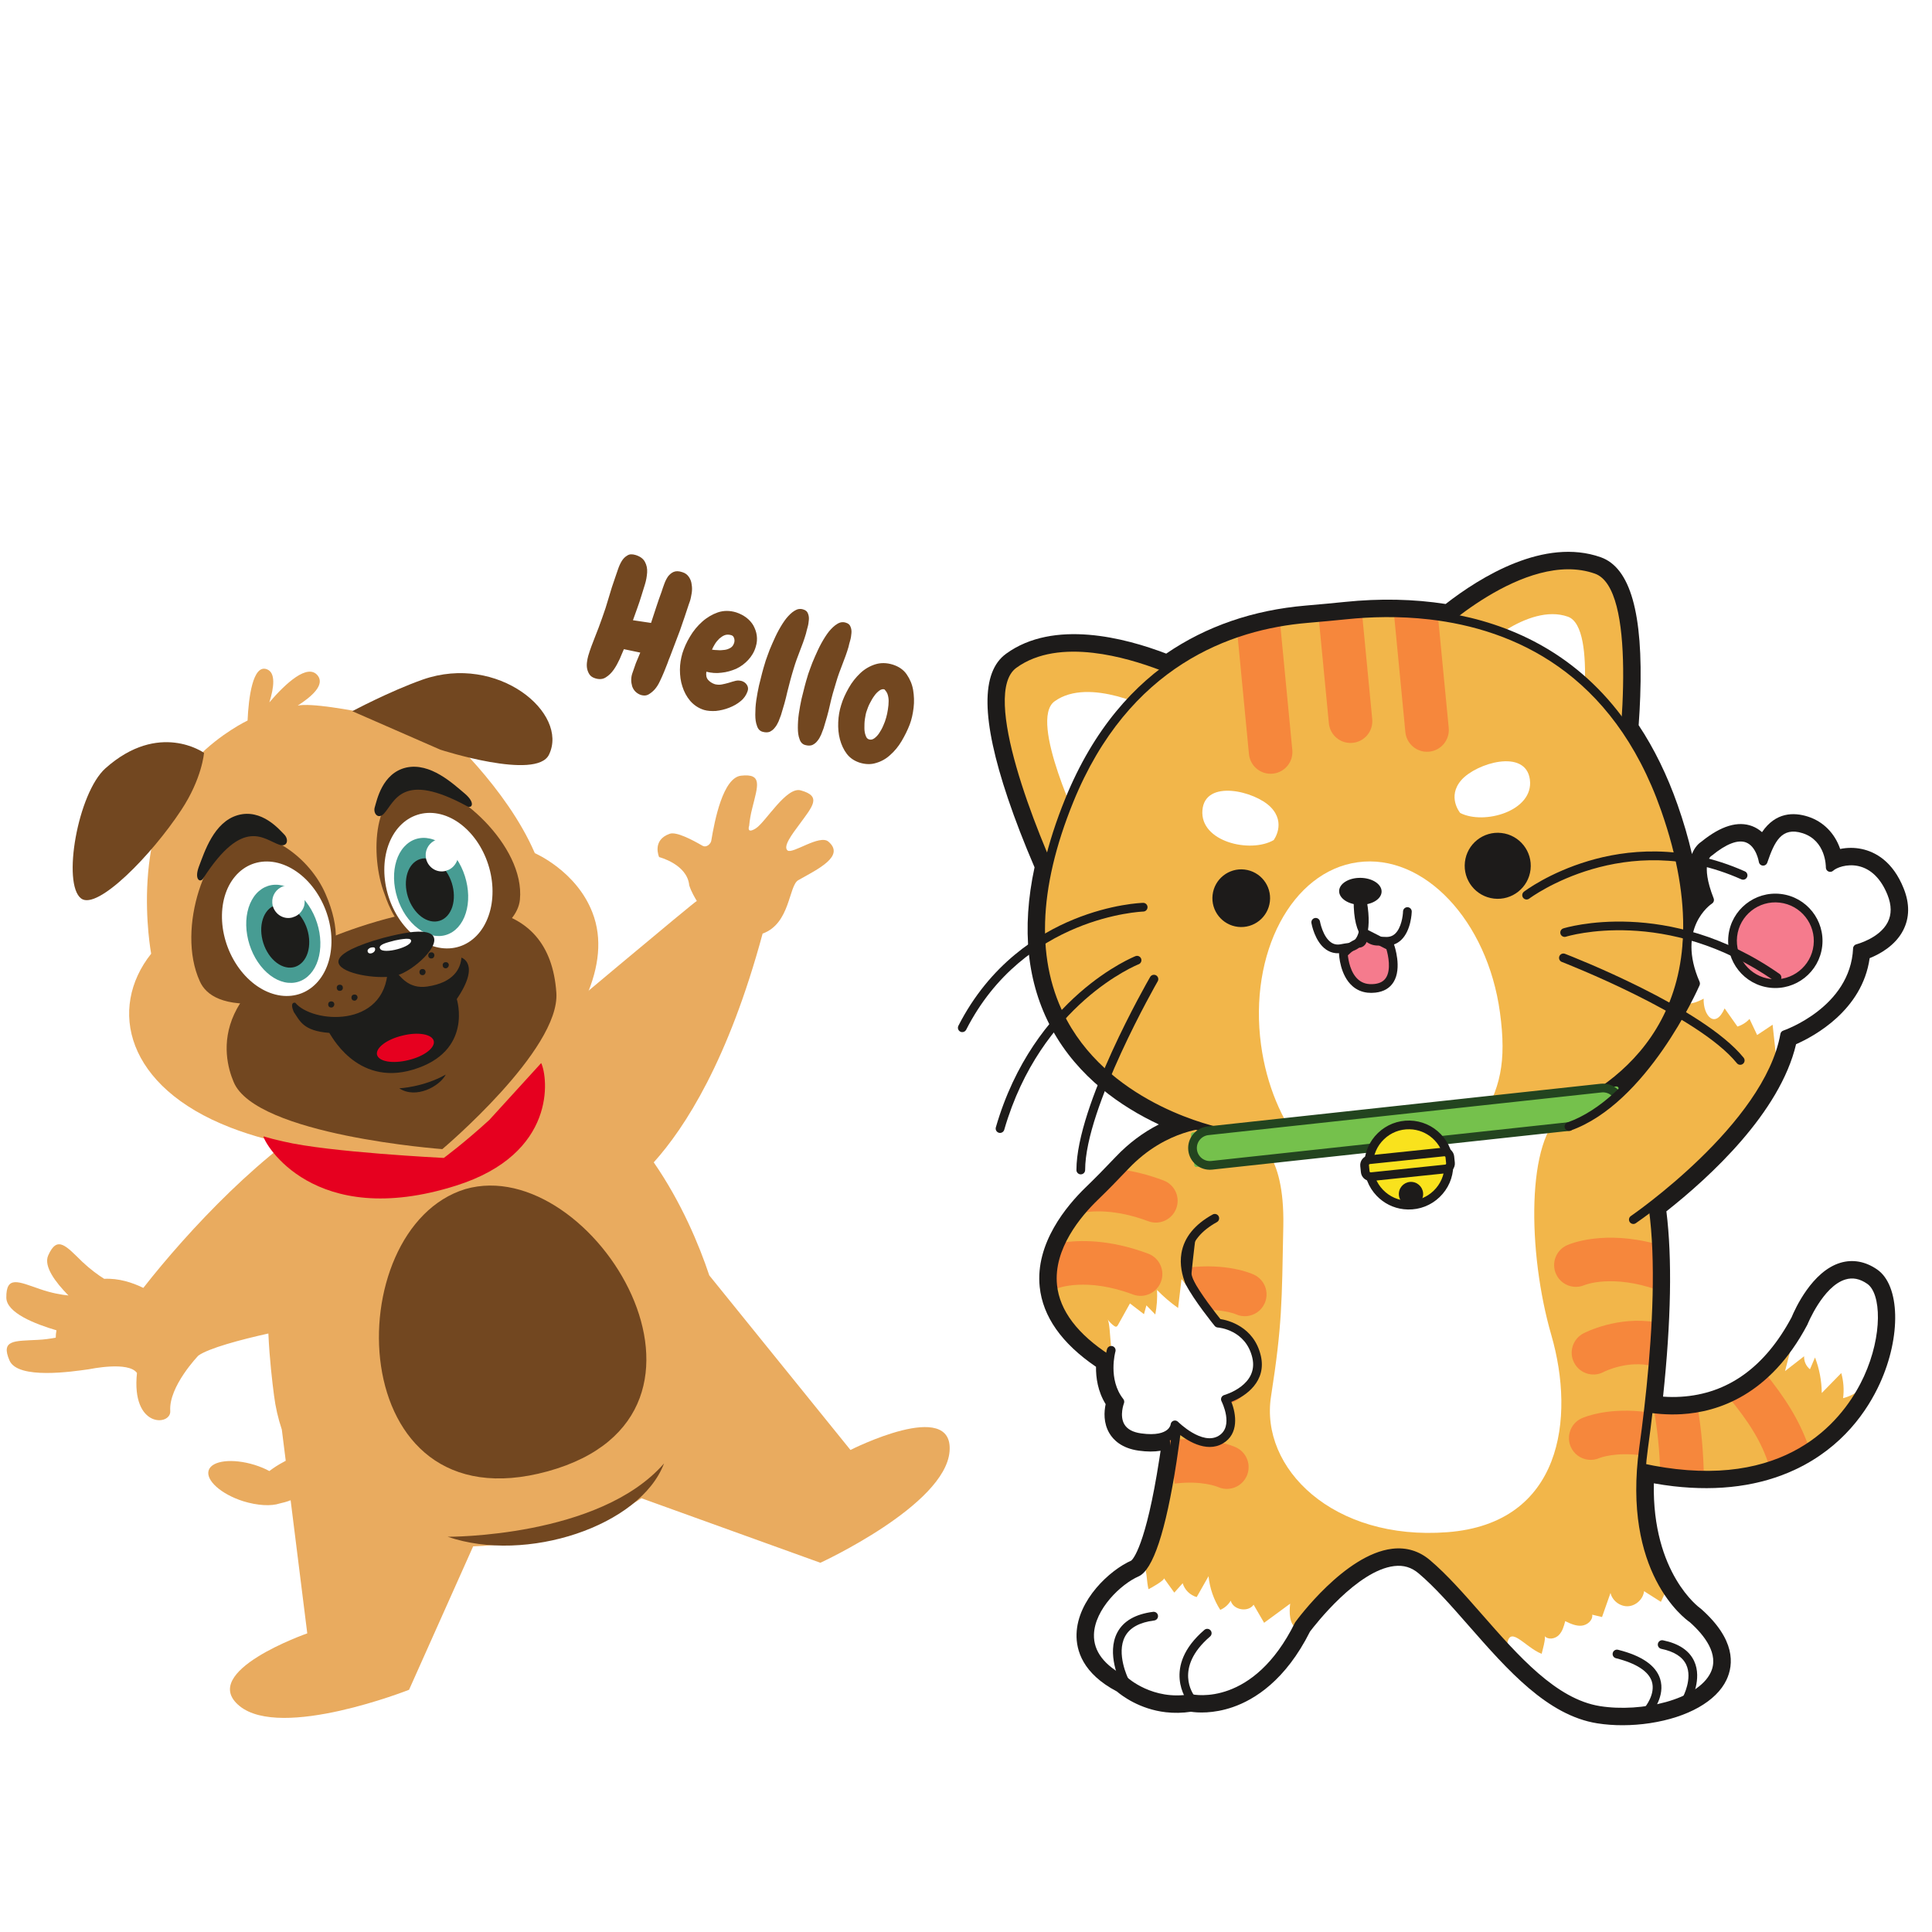 <svg xmlns="http://www.w3.org/2000/svg" xmlns:xlink="http://www.w3.org/1999/xlink" width="500" viewBox="0 0 375 375" height="500" preserveAspectRatio="xMidYMid meet"><defs><clipPath id="23b9402497"><path d="M 189 104.578 L 372.895 104.578 L 372.895 337.402 L 189 337.402 Z M 189 104.578 " clip-rule="nonzero"></path></clipPath><clipPath id="0d7fa8c94c"><path d="M 185.406 175 L 223 175 L 223 201 L 185.406 201 Z M 185.406 175 " clip-rule="nonzero"></path></clipPath><clipPath id="e64105e415"><path d="M 113 107.535 L 178 107.535 L 178 149 L 113 149 Z M 113 107.535 " clip-rule="nonzero"></path></clipPath></defs><rect x="-37.5" width="450" fill="#ffffff" y="-37.5" height="450" fill-opacity="1"></rect><rect x="-37.5" width="450" fill="#ffffff" y="-37.5" height="450" fill-opacity="1"></rect><g clip-path="url(#23b9402497)"><path fill="#ffffff" d="M 365.789 244.316 C 362.855 242.289 359.637 241.727 356.477 242.684 C 350.141 244.594 346.527 252.035 345.445 254.609 C 340.66 263.512 334.328 268.082 326.098 268.578 C 325.934 268.59 325.766 268.598 325.598 268.605 C 326.859 255.613 327.035 244.75 326.125 236.219 C 334.621 229.371 347.117 217.484 350.766 204.492 C 357.078 201.457 363.434 195.801 365.16 187.742 C 367.355 186.66 370.09 184.781 371.66 181.727 C 372.758 179.586 373.688 176.078 371.863 171.508 C 369.188 164.812 364.508 162.879 361.953 162.32 C 360.91 162.094 359.828 162.004 358.754 162.047 C 357.258 159.203 354.793 157.078 351.695 156.086 C 349.59 155.418 345.137 154.621 341.484 158.188 C 341.336 158.117 341.184 158.055 341.027 157.996 C 337.613 156.684 333.801 157.555 329.684 160.59 C 329.184 158.859 328.625 157.109 328 155.336 C 326.035 149.738 323.562 144.613 320.652 140.086 C 320.762 138.418 320.848 136.797 320.902 135.254 C 321.535 117.613 318.562 108.242 311.539 105.766 C 299.945 101.676 287.262 109.023 279.906 114.566 C 273.82 113.719 267.398 113.633 260.789 114.309 C 258.523 114.539 256.059 114.77 253.25 115.012 C 243.066 115.879 233.922 118.914 226.035 124.039 C 217.418 120.914 203.531 117.762 193.793 124.836 C 187.77 129.211 187.59 139.043 193.227 155.77 C 194.574 159.77 196.23 164.082 198.156 168.609 C 195.672 180.867 196.93 191.719 201.902 200.879 C 206.398 209.16 213.223 214.73 219.746 218.43 C 217.961 219.695 216.273 221.16 214.723 222.801 C 212.562 225.078 210.738 226.93 208.977 228.629 C 204.934 232.539 198.293 240.52 199.281 250.039 C 199.926 256.254 203.605 261.828 210.23 266.633 C 210.352 268.594 210.809 270.836 211.953 273.016 C 211.719 274.84 211.816 277.203 213.129 279.445 C 214.172 281.23 216.336 283.488 220.703 284.086 C 221.254 284.16 221.777 284.211 222.293 284.246 C 220.332 296.312 218.516 299.984 217.973 300.863 C 213.102 303.273 206.652 309.582 206.422 317.078 C 206.328 320.238 207.375 326.117 215.363 330.426 C 216.852 331.648 220.582 334.242 226 334.863 C 227.699 335.059 229.43 335.039 231.156 334.812 C 232.875 335.008 236.141 335.113 240.098 333.754 C 244.73 332.156 251.309 328.137 256.434 318.027 C 259.797 313.59 266.25 307.051 270.91 306.492 C 272.043 306.355 272.863 306.602 273.734 307.34 C 276.727 309.875 279.867 313.453 283.191 317.246 C 290.98 326.133 299.035 335.316 309.621 337 C 313.066 337.543 316.871 337.535 320.617 336.973 C 320.641 336.965 320.664 336.965 320.688 336.961 C 328.949 335.703 335.039 332.129 337.402 327.152 C 338.871 324.047 340.117 317.742 331.926 310.445 C 331.773 310.309 331.605 310.176 331.426 310.051 C 331.012 309.746 324.18 304.535 323.574 290.879 C 323.895 290.922 324.207 290.957 324.52 290.996 C 333.918 292.074 342.324 290.914 349.512 287.547 C 359.473 282.875 364.625 275.199 367.188 269.582 C 371.277 260.625 372.176 248.723 365.789 244.316 " fill-opacity="1" fill-rule="nonzero"></path></g><path fill="#1d1b1a" d="M 364.348 246.402 C 362.074 244.832 359.605 244.387 357.211 245.109 C 351.719 246.766 348.43 254.035 347.742 255.695 C 342.57 265.379 335.34 270.562 326.25 271.109 C 325.125 271.18 323.969 271.172 322.797 271.086 C 324.363 256.316 324.582 244.227 323.445 235.117 C 331.902 228.445 345.488 215.984 348.617 202.68 C 352.055 201.164 361.473 196.129 362.898 185.98 C 364.832 185.203 367.863 183.566 369.406 180.566 C 370.652 178.137 370.688 175.41 369.504 172.449 C 367.379 167.121 363.934 165.348 361.414 164.801 C 360.023 164.496 358.551 164.496 357.176 164.785 C 356.137 161.738 353.891 159.453 350.922 158.504 C 348.211 157.637 344.66 157.598 342.008 161.52 C 341.438 161.02 340.809 160.629 340.117 160.363 C 337.34 159.297 334.039 160.293 330.301 163.32 C 329.789 163.652 328.945 164.379 328.41 165.773 C 327.695 162.664 326.762 159.461 325.605 156.176 C 323.602 150.473 321.066 145.289 318.062 140.762 C 318.203 138.82 318.305 136.938 318.367 135.164 C 318.949 119.016 316.438 110.184 310.695 108.156 C 299.762 104.297 287.371 111.961 280.598 117.234 C 274.406 116.27 267.832 116.133 261.047 116.832 C 258.77 117.066 256.289 117.297 253.465 117.539 C 243.242 118.406 234.133 121.547 226.363 126.867 C 218.391 123.809 204.543 120.16 195.285 126.887 C 190.355 130.469 190.469 139.652 195.629 154.961 C 197.027 159.109 198.77 163.609 200.805 168.348 C 198.23 180.32 199.348 190.859 204.133 199.672 C 209.266 209.129 217.695 214.867 224.93 218.254 C 221.891 219.789 219.047 221.922 216.562 224.543 C 214.379 226.848 212.527 228.727 210.738 230.453 C 207.027 234.043 200.926 241.328 201.805 249.777 C 202.402 255.543 206.078 260.762 212.734 265.293 C 212.707 267.398 213.078 270.074 214.605 272.543 C 214.293 274.012 214.16 276.191 215.316 278.164 C 216.078 279.465 217.691 281.113 221.047 281.574 C 222.633 281.793 224.039 281.797 225.27 281.59 C 225.191 282.129 225.109 282.672 225.023 283.207 C 222.391 300.219 219.848 302.691 219.578 302.91 C 215.391 304.762 209.16 310.531 208.957 317.152 C 208.863 320.324 210.145 324.824 216.789 328.316 C 217.758 329.137 221.199 331.762 226.293 332.344 C 227.891 332.527 229.523 332.496 231.152 332.25 C 232.359 332.434 235.449 332.672 239.27 331.355 C 243.492 329.902 249.512 326.18 254.27 316.688 C 255.258 315.383 263.43 304.836 270.605 303.973 C 272.445 303.754 273.961 304.211 275.375 305.406 C 278.508 308.059 281.711 311.711 285.098 315.574 C 292.59 324.121 300.34 332.957 310.02 334.496 C 313.215 335 316.746 334.988 320.242 334.465 L 320.242 334.461 C 320.258 334.461 320.27 334.457 320.281 334.457 C 327.602 333.348 333.145 330.211 335.109 326.066 C 336.535 323.055 336.848 318.227 330.23 312.332 C 330.145 312.254 330.047 312.18 329.965 312.121 C 329.871 312.055 320.66 305.41 321.008 287.914 C 322.328 288.148 323.602 288.336 324.809 288.477 C 333.734 289.5 341.684 288.418 348.434 285.25 C 357.699 280.906 362.492 273.758 364.879 268.527 C 369.047 259.406 368.809 249.477 364.348 246.402 " fill-opacity="1" fill-rule="nonzero"></path><path fill="#f2b64a" d="M 362.906 248.488 C 355.418 243.32 350.039 256.773 350.039 256.773 C 336.461 282.367 312.816 271.324 312.816 271.324 L 315.828 284.203 C 362.117 296.145 370.398 253.656 362.906 248.488 " fill-opacity="1" fill-rule="nonzero"></path><path fill="#ffffff" d="M 362.906 248.488 C 355.418 243.32 350.039 256.773 350.039 256.773 C 348.66 259.375 347.172 261.594 345.617 263.488 C 346.266 263.25 346.875 262.918 347.414 262.492 C 347.102 263.703 346.789 264.918 346.473 266.129 C 347.707 265.168 348.941 264.211 350.176 263.25 C 350.129 264.207 350.562 265.176 351.312 265.773 C 351.641 265.012 351.969 264.246 352.293 263.484 C 353.137 265.68 353.582 268.027 353.602 270.383 C 354.863 269.09 356.129 267.801 357.391 266.508 C 357.832 268.09 357.953 269.758 357.746 271.383 C 358.859 271.098 359.918 270.594 360.844 269.91 C 360.922 270.059 361 270.203 361.082 270.348 C 366.457 261.113 366.348 250.863 362.906 248.488 " fill-opacity="1" fill-rule="nonzero"></path><path fill="#f6873c" d="M 347.547 273.41 C 346.078 270.992 344.422 268.754 342.695 266.613 C 340.406 268.742 338.031 270.277 335.66 271.363 C 337.355 273.438 338.969 275.57 340.316 277.793 C 341.707 280.082 342.727 282.328 343.375 284.508 C 346.258 283.586 348.824 282.352 351.086 280.887 C 350.242 278.406 349.062 275.91 347.547 273.41 " fill-opacity="1" fill-rule="nonzero"></path><path fill="#f6873c" d="M 320.992 273.465 C 321.707 277.461 322.125 281.5 322.234 285.555 C 325.242 286.039 328.059 286.273 330.707 286.301 C 330.633 281.93 330.242 277.578 329.539 273.27 C 326.438 273.82 323.508 273.773 320.992 273.465 " fill-opacity="1" fill-rule="nonzero"></path><path fill="#1d1b1a" d="M 350.039 256.773 L 350.047 256.773 Z M 316.535 283.512 C 319.656 284.293 322.582 284.828 325.312 285.141 C 349.34 287.906 358.727 273.867 361.805 267.125 C 365.453 259.129 365.145 251.059 362.426 249.184 C 360.988 248.191 359.602 247.918 358.188 248.348 C 353.84 249.66 350.855 257.012 350.824 257.09 C 350.812 257.117 350.801 257.145 350.785 257.168 C 343.586 270.738 333.543 274.078 326.383 274.492 C 320.887 274.809 316.293 273.516 314.008 272.707 Z M 325 286.797 C 321.992 286.449 318.863 285.859 315.617 285.023 C 315.312 284.941 315.078 284.703 315.004 284.395 L 311.996 271.516 C 311.918 271.203 312.031 270.875 312.281 270.668 C 312.535 270.465 312.879 270.422 313.176 270.559 C 313.23 270.586 319.035 273.238 326.355 272.801 C 336.09 272.211 343.801 266.699 349.273 256.414 C 349.566 255.699 352.719 248.23 357.699 246.727 C 359.613 246.148 361.523 246.508 363.387 247.793 C 367.137 250.379 367.117 259.555 363.344 267.828 C 361.07 272.801 356.516 279.594 347.719 283.719 C 341.23 286.758 333.617 287.785 325 286.797 " fill-opacity="1" fill-rule="nonzero"></path><path fill="#f2b64a" d="M 233.855 222.492 C 233.855 222.492 229.684 246.402 229.957 256.363 C 230.227 266.32 226.32 302.746 220.648 305.211 C 214.973 307.68 204.566 319.246 218.23 326.207 C 218.23 326.207 223.348 331.051 231.164 329.68 C 231.164 329.68 243.602 332.527 252.102 315.352 C 252.102 315.352 266.934 294.934 277.012 303.473 C 287.094 312.004 297.414 329.926 310.418 331.988 C 323.418 334.051 342.434 326.598 328.535 314.219 C 328.535 314.219 315.625 305.641 319.02 281.074 C 322.414 256.504 323.746 228.156 315.281 219.895 C 306.812 211.629 296.48 198.391 296.48 198.391 C 296.48 198.391 236.715 214.879 233.855 222.492 " fill-opacity="1" fill-rule="nonzero"></path><path fill="#ffffff" d="M 243.605 221.547 C 243.605 221.547 249.379 223.141 249.09 238 C 248.797 252.859 248.875 257.121 246.703 271.055 C 244.535 284.984 258.727 299.098 280.941 297.398 C 303.152 295.699 305.785 275.297 301.117 259.16 C 296.449 243.023 296.234 220.73 303.508 215.965 C 310.781 211.199 243.605 221.547 243.605 221.547 " fill-opacity="1" fill-rule="nonzero"></path><path fill="#ffffff" d="M 328.535 314.219 C 328.535 314.219 326.012 312.539 323.484 308.535 C 323.117 309.332 322.746 310.125 322.379 310.918 C 321.289 310.227 320.199 309.535 319.113 308.848 C 318.934 310.383 317.543 311.688 316 311.77 C 314.453 311.848 312.938 310.695 312.598 309.188 C 312.051 310.746 311.504 312.305 310.953 313.867 C 310.32 313.715 309.688 313.559 309.051 313.406 C 309.199 314.508 308.082 315.445 306.977 315.543 C 305.867 315.641 304.805 315.145 303.805 314.66 C 303.551 315.645 303.266 316.684 302.539 317.398 C 301.812 318.113 300.492 318.328 299.812 317.562 C 300.098 317.883 299.316 320.652 299.23 321.008 C 295.816 319.648 292.688 314.77 292.465 319.992 C 297.977 325.867 303.855 330.949 310.418 331.988 C 323.418 334.051 342.434 326.598 328.535 314.219 " fill-opacity="1" fill-rule="nonzero"></path><path fill="#f6873c" d="M 320.824 265.168 C 321.074 262.301 321.273 259.445 321.414 256.648 C 314.031 255.383 307.695 258.621 307.336 258.812 C 305.27 259.895 304.457 262.457 305.547 264.523 C 306.223 265.812 307.465 266.609 308.805 266.766 C 309.617 266.859 310.465 266.719 311.242 266.309 C 311.48 266.184 316.016 263.934 320.824 265.168 " fill-opacity="1" fill-rule="nonzero"></path><path fill="#f6873c" d="M 321.48 241.457 C 311.387 238.742 304.953 241.344 304.176 241.688 C 302.039 242.629 301.074 245.125 302.016 247.258 C 302.641 248.684 303.961 249.586 305.402 249.754 C 306.121 249.836 306.875 249.734 307.586 249.422 C 307.641 249.398 312.898 247.281 321.625 250.344 C 321.672 247.258 321.633 244.281 321.48 241.457 " fill-opacity="1" fill-rule="nonzero"></path><path fill="#f6873c" d="M 318.84 282.512 C 318.895 282.035 318.953 281.559 319.02 281.074 C 319.336 278.785 319.633 276.461 319.91 274.121 C 312.391 273.078 307.707 274.98 307.051 275.266 C 304.914 276.211 303.949 278.703 304.891 280.84 C 305.52 282.266 306.836 283.168 308.277 283.332 C 309 283.418 309.754 283.316 310.465 283 C 310.504 282.984 313.551 281.754 318.84 282.512 " fill-opacity="1" fill-rule="nonzero"></path><path fill="#f6873c" d="M 227.988 287.965 C 227.941 287.492 227.891 287.012 227.832 286.523 C 227.559 284.23 227.305 281.902 227.07 279.559 C 234.605 278.648 239.254 280.637 239.906 280.934 C 242.023 281.918 242.945 284.43 241.965 286.547 C 241.309 287.961 239.977 288.84 238.531 288.977 C 237.809 289.051 237.059 288.934 236.352 288.605 C 236.312 288.586 233.289 287.309 227.988 287.965 " fill-opacity="1" fill-rule="nonzero"></path><path fill="#f6873c" d="M 243.387 247.41 C 242.738 247.109 238.078 245.125 230.531 246.039 C 230.211 249.227 229.984 252.23 229.949 254.68 C 236.188 253.539 239.793 255.062 239.836 255.082 C 240.543 255.41 241.293 255.527 242.016 255.457 C 243.461 255.316 244.793 254.438 245.445 253.023 C 246.43 250.906 245.504 248.395 243.387 247.41 " fill-opacity="1" fill-rule="nonzero"></path><path fill="#f6873c" d="M 239.922 264.477 C 239.629 264.316 235.398 262.059 229.836 261.844 C 229.707 264.301 229.492 267.184 229.191 270.273 C 232.801 270.305 235.688 271.801 235.879 271.902 C 236.648 272.324 237.492 272.48 238.305 272.402 C 239.648 272.273 240.906 271.5 241.605 270.223 C 242.73 268.176 241.969 265.602 239.922 264.477 " fill-opacity="1" fill-rule="nonzero"></path><path fill="#ffffff" d="M 251.707 316.129 C 250.238 315.234 250.215 313.035 250.422 311.27 C 248.738 312.508 247.051 313.746 245.363 314.984 C 244.684 313.816 244.008 312.645 243.328 311.477 C 242.242 313.012 239.375 312.508 238.883 310.691 C 238.422 311.48 237.695 312.117 236.852 312.473 C 235.59 310.516 234.805 308.258 234.578 305.938 C 233.812 307.289 233.043 308.641 232.277 309.992 C 230.996 309.633 229.93 308.582 229.559 307.301 C 229.016 307.91 228.473 308.52 227.93 309.125 C 227.254 308.191 226.582 307.258 225.91 306.32 C 226.172 306.688 223.199 308.363 222.922 308.461 C 222.535 306.934 222.668 305.109 222.055 303.875 C 221.602 304.539 221.133 305 220.648 305.211 C 217.758 306.469 213.641 310.086 212.102 314.254 C 212.262 314.852 212.242 315.562 211.926 316.469 C 211.805 316.805 211.652 317.133 211.492 317.453 C 211.48 320.539 213.266 323.676 218.23 326.207 C 218.23 326.207 223.348 331.051 231.164 329.68 C 231.164 329.68 243.223 332.441 251.707 316.129 " fill-opacity="1" fill-rule="nonzero"></path><path fill="#1d1b1a" d="M 234.672 222.723 C 234.398 224.301 230.543 246.879 230.801 256.34 C 230.934 261.219 230.062 272.801 228.367 283.727 C 226.266 297.281 223.781 304.77 220.984 305.984 C 217.547 307.484 212.484 312.355 212.336 317.258 C 212.238 320.523 214.352 323.281 218.617 325.453 C 218.688 325.488 218.754 325.535 218.812 325.594 C 218.859 325.637 223.738 330.121 231.02 328.848 C 231.129 328.828 231.242 328.828 231.352 328.855 C 231.832 328.961 243.266 331.301 251.344 314.977 C 251.367 314.938 251.391 314.895 251.418 314.855 C 251.805 314.32 261.059 301.719 270.203 300.617 C 272.961 300.285 275.438 301.027 277.562 302.824 C 280.887 305.641 284.168 309.383 287.645 313.348 C 294.738 321.441 302.074 329.809 310.547 331.156 C 318.629 332.441 329.543 329.914 332.051 324.617 C 333.734 321.07 330.797 317.375 328.016 314.887 C 326.969 314.168 314.828 305.223 318.18 280.957 C 320.777 262.184 323.77 229.363 314.688 220.496 C 307.152 213.141 298.047 201.738 296.164 199.352 C 272.402 205.934 236.918 217.441 234.672 222.723 Z M 226.484 330.664 C 221.539 330.094 218.344 327.441 217.746 326.906 C 211.73 323.805 210.566 319.926 210.648 317.207 C 210.82 311.539 216.371 306.152 220.312 304.438 C 221.102 304.094 223.891 301.566 226.695 283.469 C 228.375 272.633 229.242 261.191 229.109 256.387 C 228.84 246.457 232.848 223.328 233.02 222.348 C 233.027 222.293 233.043 222.242 233.062 222.195 C 233.539 220.922 234.992 217.059 265.973 206.781 C 281.117 201.762 296.105 197.617 296.254 197.574 C 296.586 197.484 296.938 197.602 297.145 197.871 C 297.246 198.004 307.543 211.16 315.871 219.289 C 325.484 228.668 322.496 262.098 319.855 281.188 C 316.582 304.879 328.883 313.434 329.008 313.516 C 329.039 313.539 329.07 313.562 329.102 313.59 C 334.941 318.789 334.762 322.855 333.582 325.344 C 330.676 331.469 318.969 334.199 310.285 332.824 C 301.207 331.383 293.664 322.781 286.371 314.461 C 282.938 310.547 279.695 306.848 276.469 304.113 C 274.691 302.613 272.711 302.02 270.406 302.297 C 262.281 303.273 253.5 314.891 252.824 315.797 C 248.312 324.875 242.668 328.398 238.719 329.758 C 234.891 331.074 231.902 330.676 231.152 330.539 C 229.465 330.82 227.902 330.828 226.484 330.664 " fill-opacity="1" fill-rule="nonzero"></path><path fill="#1d1b1a" d="M 319.805 332.793 C 319.641 332.773 319.48 332.707 319.352 332.594 C 318.996 332.293 318.953 331.762 319.254 331.402 C 319.277 331.379 321.406 328.828 320.613 326.355 C 319.977 324.391 317.57 322.84 313.648 321.859 C 313.195 321.746 312.918 321.289 313.035 320.836 C 313.148 320.383 313.605 320.105 314.059 320.219 C 318.648 321.363 321.398 323.258 322.223 325.848 C 323.301 329.227 320.656 332.371 320.543 332.5 C 320.352 332.723 320.07 332.824 319.805 332.793 " fill-opacity="1" fill-rule="nonzero"></path><path fill="#1d1b1a" d="M 327.324 330.578 C 327.219 330.566 327.117 330.531 327.02 330.48 C 326.609 330.258 326.457 329.742 326.68 329.332 C 326.707 329.277 328.547 325.805 327.297 323.121 C 326.578 321.586 324.949 320.555 322.457 320.039 C 322 319.945 321.703 319.5 321.797 319.043 C 321.891 318.582 322.34 318.285 322.797 318.383 C 325.848 319.008 327.879 320.363 328.832 322.414 C 330.445 325.883 328.258 329.969 328.164 330.141 C 327.996 330.453 327.656 330.617 327.324 330.578 " fill-opacity="1" fill-rule="nonzero"></path><path fill="#1d1b1a" d="M 231.066 330.52 C 230.852 330.492 230.648 330.387 230.504 330.203 C 230.449 330.141 225.387 323.562 233.773 316.359 C 234.129 316.055 234.664 316.094 234.965 316.449 C 235.27 316.801 235.23 317.336 234.879 317.641 C 227.754 323.758 231.66 328.941 231.828 329.156 C 232.113 329.523 232.055 330.055 231.688 330.34 C 231.504 330.488 231.281 330.543 231.066 330.52 " fill-opacity="1" fill-rule="nonzero"></path><path fill="#1d1b1a" d="M 218.137 327.047 C 217.863 327.016 217.605 326.848 217.477 326.586 C 217.363 326.355 214.699 320.922 216.879 316.848 C 218.059 314.633 220.395 313.293 223.82 312.855 C 224.285 312.801 224.707 313.125 224.766 313.59 C 224.824 314.051 224.496 314.477 224.031 314.535 C 221.184 314.895 219.277 315.941 218.367 317.645 C 216.598 320.957 218.965 325.781 218.988 325.828 C 219.195 326.246 219.027 326.754 218.609 326.961 C 218.457 327.039 218.293 327.066 218.137 327.047 " fill-opacity="1" fill-rule="nonzero"></path><path fill="#f2b64a" d="M 234.926 218.078 C 234.926 218.078 226.266 217.992 218.402 226.285 C 216.477 228.32 214.52 230.328 212.504 232.277 C 206.516 238.059 196.027 251.828 215.461 264.055 L 233.809 253.688 C 233.809 253.688 224.125 242.926 235.793 236.469 " fill-opacity="1" fill-rule="nonzero"></path><path fill="#f6873c" d="M 219.902 251.258 C 222.086 252.074 224.523 250.969 225.344 248.781 C 226.164 246.598 225.059 244.164 222.875 243.34 C 215.398 240.535 209.52 240.641 205.871 241.234 C 204.91 243.328 204.273 245.609 204.254 247.992 L 205.176 250.082 L 205.117 250.109 C 205.348 250.016 210.859 247.863 219.902 251.258 " fill-opacity="1" fill-rule="nonzero"></path><path fill="#f6873c" d="M 222.867 237.035 C 225.055 237.855 227.488 236.746 228.309 234.559 C 229.133 232.375 228.023 229.941 225.836 229.121 C 222.863 228.004 220.148 227.352 217.719 227.004 C 216.012 228.793 214.281 230.559 212.504 232.277 C 211.582 233.164 210.559 234.242 209.555 235.473 C 211.746 235.016 216.402 234.609 222.867 237.035 " fill-opacity="1" fill-rule="nonzero"></path><path fill="#1d1b1a" d="M 215.367 264.895 C 215.242 264.879 215.121 264.84 215.012 264.77 C 207.949 260.324 204.066 255.223 203.484 249.602 C 202.68 241.863 208.422 235.043 211.914 231.668 C 213.723 229.922 215.59 228.027 217.789 225.703 C 225.812 217.242 234.566 217.227 234.938 217.23 C 235.406 217.238 235.777 217.621 235.773 218.086 C 235.77 218.551 235.387 218.926 234.922 218.922 C 234.785 218.922 226.484 218.992 219.016 226.867 C 216.801 229.207 214.918 231.121 213.09 232.887 C 209.82 236.047 204.438 242.398 205.168 249.43 C 205.684 254.395 209.156 258.98 215.488 263.07 L 232.523 253.441 C 231.234 251.742 228.586 247.617 229.316 243.25 C 229.828 240.207 231.867 237.676 235.383 235.73 C 235.789 235.504 236.305 235.652 236.531 236.062 C 236.754 236.469 236.609 236.984 236.199 237.211 C 233.164 238.891 231.41 241.016 230.988 243.523 C 230.18 248.305 234.395 253.074 234.438 253.121 C 234.609 253.312 234.688 253.57 234.645 253.824 C 234.602 254.074 234.449 254.297 234.227 254.422 L 215.879 264.793 C 215.719 264.879 215.539 264.918 215.367 264.895 " fill-opacity="1" fill-rule="nonzero"></path><path fill="#ffffff" d="M 215.582 262.086 C 215.523 262.719 215.414 263.352 215.352 264.004 C 215.086 266.836 215.559 269.797 217.367 272.074 C 217.367 272.074 214.965 278.18 221.387 279.062 C 227.809 279.941 228.055 276.566 228.055 276.566 C 228.055 276.566 233.141 281.688 236.945 279.43 C 240.75 277.176 237.848 271.594 237.848 271.594 C 237.848 271.594 245.324 269.477 243.902 263.355 C 242.48 257.234 236.43 256.824 236.43 256.824 C 234.203 253.82 231.617 251.191 229.332 248.273 C 229.109 250.141 228.891 252.012 228.668 253.879 C 227.199 252.844 225.828 251.672 224.578 250.383 C 224.66 251.973 224.543 253.574 224.242 255.141 C 223.668 254.551 223.09 253.961 222.516 253.371 C 222.355 253.941 222.199 254.512 222.043 255.082 C 221.137 254.391 220.234 253.695 219.324 252.996 C 218.551 254.391 217.777 255.777 217.004 257.168 C 216.922 257.316 216.82 257.473 216.656 257.504 C 216.516 257.531 216.379 257.449 216.262 257.367 C 215.77 257.016 215.336 256.582 214.988 256.09 C 215.367 256.625 215.48 259.688 215.582 260.531 C 215.645 261.062 215.629 261.578 215.582 262.086 " fill-opacity="1" fill-rule="nonzero"></path><path fill="#1d1b1a" d="M 221.676 279.949 C 221.543 279.934 221.41 279.914 221.273 279.898 C 219.121 279.602 217.609 278.734 216.773 277.309 C 215.68 275.438 216.145 273.191 216.426 272.23 C 213.223 267.777 214.805 262.109 214.875 261.863 C 215.004 261.414 215.473 261.156 215.926 261.285 C 216.371 261.414 216.629 261.883 216.504 262.328 C 216.484 262.383 215.004 267.738 218.031 271.547 C 218.219 271.785 218.266 272.102 218.156 272.387 C 218.148 272.406 217.246 274.777 218.238 276.461 C 218.797 277.41 219.895 278.004 221.504 278.223 C 224.465 278.633 225.879 278.07 226.543 277.531 C 227.141 277.051 227.215 276.508 227.215 276.508 C 227.238 276.176 227.453 275.891 227.762 275.773 C 228.074 275.66 228.422 275.734 228.656 275.973 C 228.703 276.016 233.32 280.598 236.516 278.703 C 239.586 276.887 237.121 272.031 237.098 271.984 C 236.98 271.758 236.973 271.492 237.07 271.258 C 237.176 271.027 237.375 270.852 237.617 270.781 C 237.891 270.703 244.301 268.801 243.078 263.547 C 241.82 258.133 236.59 257.68 236.367 257.668 C 236.137 257.648 235.918 257.539 235.77 257.359 C 235.605 257.156 231.719 252.371 230.137 249.254 C 229.926 248.836 230.09 248.328 230.508 248.117 C 230.922 247.906 231.434 248.07 231.645 248.488 C 232.945 251.051 236.039 254.988 236.875 256.027 C 238.324 256.254 243.398 257.453 244.727 263.164 C 245.867 268.074 241.891 270.973 239.004 272.098 C 239.949 274.477 240.5 278.305 237.379 280.16 C 234.066 282.121 230.145 279.457 228.387 277.996 C 228.199 278.277 227.945 278.57 227.605 278.848 C 226.324 279.883 224.332 280.254 221.676 279.949 " fill-opacity="1" fill-rule="nonzero"></path><path fill="#f2b64a" d="M 277.309 123.395 C 277.309 123.395 295.539 105.496 309.848 110.547 C 320.695 114.375 313.684 156.723 313.684 156.723 L 268.793 131.777 L 277.309 123.395 " fill-opacity="1" fill-rule="nonzero"></path><path fill="#1d1b1a" d="M 270.191 131.586 L 313.039 155.398 C 314.961 143.035 317.645 114.195 309.566 111.344 C 295.93 106.531 278.117 123.789 277.902 124 Z M 313.59 157.566 C 313.477 157.551 313.371 157.516 313.273 157.461 L 268.383 132.516 C 268.148 132.387 267.988 132.156 267.953 131.891 C 267.918 131.629 268.008 131.359 268.199 131.176 L 276.715 122.793 L 276.719 122.793 C 277.477 122.047 295.492 104.586 310.129 109.75 C 315.02 111.477 317.219 120.004 316.68 135.102 C 316.285 146.094 314.535 156.754 314.52 156.863 C 314.473 157.133 314.297 157.363 314.051 157.484 C 313.906 157.555 313.742 157.582 313.59 157.566 " fill-opacity="1" fill-rule="nonzero"></path><path fill="#ffffff" d="M 286.441 126.758 C 286.441 126.758 296.457 116.922 304.324 119.699 C 310.285 121.801 306.434 145.074 306.434 145.074 L 281.762 131.367 L 286.441 126.758 " fill-opacity="1" fill-rule="nonzero"></path><path fill="#f2b64a" d="M 231.629 131.977 C 231.629 131.977 209.051 120.02 196.777 128.941 C 187.473 135.703 206.273 174.293 206.273 174.293 L 242.18 137.578 L 231.629 131.977 " fill-opacity="1" fill-rule="nonzero"></path><path fill="#1d1b1a" d="M 212.176 126.715 C 206.863 126.105 201.418 126.609 197.273 129.621 C 190.34 134.656 201.145 161.539 206.512 172.836 L 240.789 137.793 L 231.23 132.719 C 231.074 132.637 221.844 127.828 212.176 126.715 Z M 206.176 175.133 C 206.164 175.129 206.148 175.129 206.137 175.125 C 205.863 175.082 205.633 174.91 205.512 174.66 C 205.465 174.566 200.746 164.844 197.234 154.422 C 192.406 140.105 192.086 131.301 196.277 128.254 C 208.836 119.125 231.086 130.73 232.023 131.227 C 232.023 131.227 232.023 131.227 232.027 131.227 L 242.578 136.832 C 242.812 136.957 242.977 137.184 243.02 137.449 C 243.059 137.711 242.973 137.977 242.785 138.168 L 206.875 174.883 C 206.691 175.07 206.434 175.16 206.176 175.133 " fill-opacity="1" fill-rule="nonzero"></path><path fill="#ffffff" d="M 223.836 137.801 C 223.836 137.801 211.43 131.23 204.684 136.133 C 199.566 139.852 209.902 161.059 209.902 161.059 L 229.637 140.883 L 223.836 137.801 " fill-opacity="1" fill-rule="nonzero"></path><path fill="#f2b64a" d="M 323.215 157.016 C 311.691 124.234 284.992 116.922 261.309 119.355 C 258.766 119.617 256.223 119.848 253.68 120.062 C 235.352 121.621 217.449 130.992 207.539 155.363 C 185.387 209.824 236.727 219.703 236.727 219.703 C 238.57 223.543 253.664 223.047 269.031 221.461 C 280.152 222.695 290.027 218.766 291.582 215.887 C 291.582 215.887 295.285 219.25 300.973 217.027 C 302.559 216.762 303.461 216.602 303.461 216.602 L 303.508 215.965 C 317.414 209.711 336.254 194.121 323.215 157.016 " fill-opacity="1" fill-rule="nonzero"></path><path fill="#f6873c" d="M 248.449 120.73 C 245.648 121.211 242.875 121.891 240.156 122.805 L 242.422 146.367 C 242.617 148.387 244.203 149.938 246.141 150.16 C 246.434 150.195 246.73 150.199 247.035 150.168 C 249.359 149.945 251.062 147.879 250.836 145.559 L 248.449 120.73 " fill-opacity="1" fill-rule="nonzero"></path><path fill="#f6873c" d="M 255.957 119.863 L 257.934 140.387 C 258.125 142.406 259.711 143.957 261.652 144.18 C 261.945 144.215 262.242 144.219 262.543 144.188 C 264.867 143.965 266.57 141.898 266.348 139.574 L 264.375 119.098 C 263.348 119.164 262.324 119.25 261.309 119.355 C 259.527 119.539 257.742 119.703 255.957 119.863 " fill-opacity="1" fill-rule="nonzero"></path><path fill="#f6873c" d="M 270.551 118.934 L 272.781 142.094 C 272.973 144.113 274.562 145.668 276.5 145.891 C 276.793 145.922 277.09 145.926 277.391 145.898 C 279.715 145.672 281.418 143.609 281.195 141.285 L 279.105 119.57 C 276.266 119.176 273.402 118.973 270.551 118.934 " fill-opacity="1" fill-rule="nonzero"></path><path fill="#ffffff" d="M 263.555 167.359 C 250.75 169.102 242.34 184.984 244.77 202.832 C 245.828 210.609 248.77 217.477 252.812 222.605 C 257.754 222.48 263.371 222.043 269.031 221.461 C 276.137 222.25 283.102 218.57 287.156 217.938 C 291.207 211.352 292.461 206.223 291.141 196.52 C 288.711 178.672 276.359 165.613 263.555 167.359 " fill-opacity="1" fill-rule="nonzero"></path><path fill="#1d1b1a" d="M 277.453 120.23 C 271.531 119.551 265.984 119.723 261.395 120.195 C 259.09 120.43 256.59 120.664 253.75 120.906 C 238.965 122.164 219.082 129.219 208.32 155.68 C 201.441 172.598 201.027 186.852 207.098 198.047 C 216.121 214.688 236.68 218.832 236.887 218.871 C 237.148 218.922 237.375 219.094 237.488 219.336 C 238.113 220.633 242.422 223.355 268.945 220.617 C 269.004 220.613 269.066 220.613 269.125 220.621 C 280.031 221.832 289.516 217.93 290.84 215.484 C 290.965 215.254 291.184 215.094 291.441 215.051 C 291.699 215.008 291.957 215.086 292.152 215.258 C 292.285 215.379 295.566 218.234 300.664 216.242 C 300.719 216.223 300.773 216.207 300.832 216.195 C 301.621 216.062 302.242 215.957 302.668 215.883 C 302.695 215.582 302.883 215.32 303.16 215.195 C 315.934 209.449 335.418 194.285 322.414 157.297 C 313.012 130.543 293.828 122.117 277.453 120.23 Z M 243.234 223.18 C 238.609 222.648 236.902 221.535 236.18 220.449 C 233.238 219.781 214.332 214.918 205.617 198.863 C 199.289 187.203 199.672 172.461 206.754 155.043 C 217.84 127.789 238.352 120.52 253.605 119.223 C 256.438 118.98 258.93 118.75 261.219 118.512 C 279.012 116.684 310.824 119.223 324.012 156.734 C 337.305 194.562 317.617 210.387 304.312 216.527 L 304.305 216.664 C 304.277 217.047 303.988 217.363 303.609 217.434 C 303.609 217.434 302.734 217.586 301.199 217.848 C 296.586 219.617 293.188 218.004 291.758 217.066 C 288.961 220.117 279.508 223.449 269.027 222.309 C 255.902 223.66 248.012 223.73 243.234 223.18 " fill-opacity="1" fill-rule="nonzero"></path><path fill="#f57b8d" d="M 260.75 185.113 C 260.75 185.113 261 192.492 266.883 191.828 C 272.484 191.195 269.789 183.645 269.789 183.645 L 264.57 180.977 C 264.57 180.977 264.898 183.066 263.738 183.102 C 262.582 183.133 260.75 185.113 260.75 185.113 " fill-opacity="1" fill-rule="nonzero"></path><path fill="#1d1b1a" d="M 261.621 185.43 C 261.715 186.336 262.102 188.82 263.648 190.148 C 264.473 190.859 265.5 191.133 266.785 190.992 C 267.859 190.871 268.594 190.461 269.043 189.738 C 270.008 188.203 269.477 185.492 269.098 184.238 L 265.395 182.348 C 265.324 182.711 265.191 183.082 264.949 183.375 C 264.648 183.734 264.238 183.934 263.762 183.945 C 263.34 183.957 262.363 184.691 261.621 185.43 Z M 265.422 192.676 C 264.32 192.551 263.355 192.133 262.535 191.426 C 260.074 189.297 259.91 185.312 259.906 185.145 C 259.898 184.922 259.98 184.707 260.129 184.543 C 260.473 184.172 262.238 182.332 263.672 182.258 C 263.766 182.07 263.801 181.531 263.734 181.102 C 263.691 180.789 263.82 180.473 264.078 180.289 C 264.336 180.105 264.676 180.078 264.957 180.223 L 270.176 182.891 C 270.367 182.988 270.516 183.156 270.59 183.359 C 270.652 183.547 272.18 187.91 270.48 190.633 C 269.75 191.805 268.57 192.488 266.977 192.668 C 266.434 192.73 265.91 192.73 265.422 192.676 " fill-opacity="1" fill-rule="nonzero"></path><path fill="#1d1b1a" d="M 246.484 174.98 C 246.129 178.051 243.355 180.254 240.281 179.902 C 237.211 179.547 235.008 176.77 235.363 173.703 C 235.715 170.629 238.492 168.426 241.562 168.777 C 244.633 169.133 246.84 171.906 246.484 174.98 " fill-opacity="1" fill-rule="nonzero"></path><path fill="#1d1b1a" d="M 297.078 168.785 C 296.672 172.301 293.492 174.82 289.973 174.418 C 286.457 174.012 283.934 170.836 284.34 167.316 C 284.742 163.801 287.922 161.277 291.441 161.684 C 294.957 162.086 297.48 165.266 297.078 168.785 " fill-opacity="1" fill-rule="nonzero"></path><path fill="#ffffff" d="M 247.219 163.062 C 247.219 163.062 249.691 159.785 246.645 156.668 C 243.602 153.555 233.875 151.16 233.387 157.273 C 232.895 163.387 242.691 165.68 247.219 163.062 " fill-opacity="1" fill-rule="nonzero"></path><path fill="#ffffff" d="M 283.426 157.797 C 283.426 157.797 280.789 154.648 283.672 151.383 C 286.559 148.117 296.148 145.238 296.949 151.316 C 297.742 157.398 288.074 160.184 283.426 157.797 " fill-opacity="1" fill-rule="nonzero"></path><path fill="#1d1b1a" d="M 268.168 173.066 C 268.148 174.508 266.285 175.656 264.012 175.621 C 261.738 175.59 259.906 174.391 259.926 172.949 C 259.945 171.504 261.809 170.359 264.086 170.391 C 266.363 170.422 268.191 171.617 268.168 173.066 " fill-opacity="1" fill-rule="nonzero"></path><path fill="#1d1b1a" d="M 274.02 176.953 C 274.031 176.488 273.66 176.094 273.195 176.086 C 272.73 176.074 272.34 176.445 272.328 176.91 C 272.309 177.734 271.996 180.105 270.797 181.227 C 270.312 181.68 269.73 181.887 269.02 181.859 C 268.473 181.836 267.977 181.816 267.469 181.836 C 266.879 181.855 266.359 181.637 265.922 181.176 C 265.781 181.031 265.645 180.848 265.508 180.625 C 265.84 178.668 265.629 176.059 264.871 172.812 C 264.824 172.613 264.707 172.453 264.559 172.336 C 264.562 172.332 264.562 172.328 264.562 172.324 C 264.598 171.855 264.254 171.449 263.789 171.41 C 263.32 171.371 262.914 171.719 262.875 172.184 C 262.555 176.051 262.844 178.961 263.734 180.879 C 263.586 181.441 263.387 181.855 263.176 182.156 C 262.809 182.676 262.324 182.973 261.738 183.035 C 261.23 183.094 260.746 183.184 260.207 183.285 C 259.512 183.418 258.906 183.297 258.359 182.922 C 256.746 181.805 256.219 178.918 256.211 178.875 C 256.133 178.414 255.695 178.105 255.234 178.184 C 254.773 178.266 254.469 178.703 254.547 179.164 C 254.57 179.309 255.191 182.781 257.395 184.309 C 257.953 184.695 258.559 184.93 259.203 185 C 259.629 185.051 260.066 185.031 260.523 184.945 C 261.027 184.848 261.48 184.766 261.926 184.719 C 262.984 184.598 263.918 184.035 264.555 183.129 C 264.684 182.949 264.797 182.75 264.902 182.543 C 265.496 183.086 266.215 183.418 266.984 183.504 C 267.16 183.527 267.344 183.531 267.531 183.527 C 267.977 183.512 268.418 183.527 268.953 183.547 C 270.121 183.598 271.133 183.23 271.957 182.461 C 273.91 180.625 274.016 177.102 274.02 176.953 " fill-opacity="1" fill-rule="nonzero"></path><path fill="#75c14c" d="M 314.449 217.578 L 232.254 226.504 C 232.031 226.527 231.828 226.363 231.805 226.141 L 231.164 220.254 C 231.141 220.031 231.305 219.828 231.527 219.801 L 313.719 210.879 C 313.945 210.852 314.148 211.02 314.176 211.242 L 314.812 217.125 C 314.836 217.352 314.672 217.555 314.449 217.578 " fill-opacity="1" fill-rule="nonzero"></path><path fill="#23441f" d="M 311.434 212.039 C 311.25 212.02 311.062 212.016 310.871 212.039 L 234.562 220.324 C 233.176 220.473 232.172 221.723 232.324 223.105 C 232.473 224.492 233.723 225.492 235.105 225.344 L 311.418 217.059 C 312.082 216.984 312.684 216.656 313.109 216.129 C 313.531 215.602 313.727 214.941 313.652 214.273 C 313.523 213.082 312.578 212.172 311.434 212.039 Z M 234.352 227.02 C 232.441 226.801 230.859 225.281 230.645 223.289 C 230.395 220.977 232.07 218.895 234.379 218.645 L 310.688 210.355 C 313 210.105 315.082 211.781 315.336 214.094 C 315.457 215.211 315.133 216.309 314.426 217.188 C 313.719 218.066 312.715 218.617 311.598 218.738 L 235.289 227.023 C 234.969 227.059 234.656 227.059 234.352 227.02 " fill-opacity="1" fill-rule="nonzero"></path><path fill="#f9e21d" d="M 281.234 226.293 C 281.145 230.59 277.59 234.004 273.289 233.918 C 268.988 233.832 265.574 230.273 265.66 225.977 C 265.746 221.676 269.301 218.262 273.602 218.348 C 277.902 218.434 281.32 221.992 281.234 226.293 " fill-opacity="1" fill-rule="nonzero"></path><path fill="#1d1b1a" d="M 274.254 219.234 C 274.031 219.211 273.812 219.199 273.586 219.191 C 271.734 219.152 269.973 219.84 268.637 221.125 C 267.297 222.41 266.543 224.137 266.504 225.992 C 266.465 227.848 267.152 229.605 268.438 230.941 C 269.723 232.277 271.449 233.035 273.305 233.074 C 275.16 233.109 276.918 232.422 278.254 231.137 C 279.59 229.855 280.348 228.129 280.387 226.273 C 280.422 224.422 279.738 222.664 278.453 221.324 C 277.324 220.148 275.852 219.422 274.254 219.234 Z M 272.445 234.707 C 270.453 234.48 268.625 233.574 267.219 232.113 C 265.621 230.449 264.77 228.266 264.812 225.957 C 264.859 223.652 265.801 221.504 267.465 219.906 C 269.129 218.309 271.312 217.457 273.621 217.5 C 275.926 217.551 278.074 218.492 279.672 220.152 C 281.27 221.816 282.125 224 282.078 226.309 C 282.031 228.613 281.09 230.762 279.426 232.359 C 277.762 233.957 275.574 234.812 273.27 234.762 C 272.992 234.758 272.719 234.738 272.445 234.707 " fill-opacity="1" fill-rule="nonzero"></path><path fill="#f9e21d" d="M 280.914 226.855 L 265.836 228.43 C 265.434 228.473 265.066 228.176 265.023 227.77 L 264.836 225.938 C 264.793 225.535 265.09 225.172 265.492 225.129 L 280.57 223.555 C 280.973 223.516 281.336 223.812 281.379 224.215 L 281.57 226.047 C 281.613 226.449 281.316 226.812 280.914 226.855 " fill-opacity="1" fill-rule="nonzero"></path><path fill="#1d1b1a" d="M 280.387 224.43 C 280.367 224.43 280.355 224.43 280.34 224.43 L 265.898 225.938 C 265.785 225.949 265.699 226.055 265.711 226.168 L 265.836 227.367 C 265.844 227.48 265.949 227.566 266.066 227.555 L 280.508 226.047 C 280.582 226.043 280.629 225.996 280.648 225.969 C 280.668 225.945 280.703 225.891 280.695 225.816 L 280.57 224.621 C 280.562 224.547 280.52 224.5 280.492 224.477 C 280.473 224.461 280.434 224.438 280.387 224.43 Z M 265.824 229.234 C 264.961 229.133 264.246 228.445 264.152 227.543 L 264.027 226.344 C 263.918 225.301 264.68 224.367 265.723 224.258 L 280.164 222.75 C 280.668 222.695 281.164 222.844 281.559 223.164 C 281.953 223.484 282.203 223.941 282.254 224.445 L 282.379 225.641 C 282.43 226.145 282.285 226.641 281.965 227.035 C 281.641 227.43 281.188 227.68 280.684 227.73 L 266.242 229.234 C 266.102 229.25 265.961 229.25 265.824 229.234 " fill-opacity="1" fill-rule="nonzero"></path><path fill="#1d1b1a" d="M 276.215 232.031 C 276.066 233.324 274.895 234.25 273.602 234.105 C 272.309 233.953 271.379 232.785 271.531 231.492 C 271.68 230.199 272.848 229.27 274.141 229.418 C 275.434 229.566 276.363 230.734 276.215 232.031 " fill-opacity="1" fill-rule="nonzero"></path><path fill="#f2b64a" d="M 317.031 236.727 C 317.031 236.727 343.191 218.902 346.406 200.836 C 346.406 200.836 359.973 196.316 360.527 184.105 C 360.527 184.105 370.453 181.66 367.148 173.391 C 363.848 165.117 356.84 166.863 355.246 168.383 C 355.246 168.383 355.348 162.582 350.148 160.918 C 344.949 159.258 343.344 163.895 342.227 167.168 C 342.227 167.168 340.848 157.938 331.762 165.398 C 331.762 165.398 328.758 166.859 331.828 174.676 C 331.828 174.676 324.215 179.652 329.113 190.902 C 329.113 190.902 319.195 213.484 304.527 218.656 " fill-opacity="1" fill-rule="nonzero"></path><path fill="#ffffff" d="M 355.246 168.383 C 355.246 168.383 355.348 162.582 350.148 160.918 C 344.949 159.258 343.344 163.895 342.227 167.168 C 342.227 167.168 340.848 157.938 331.762 165.398 C 331.762 165.398 328.758 166.859 331.828 174.676 C 331.828 174.676 324.215 179.652 329.113 190.902 C 329.113 190.902 328.438 192.434 327.188 194.781 C 328.094 194.895 329.223 194.637 330.676 193.836 C 330.555 197.105 332.91 199.867 334.746 195.727 C 335.574 196.898 336.406 198.078 337.238 199.254 C 338.129 198.977 338.945 198.461 339.582 197.773 C 340.074 198.816 340.566 199.855 341.062 200.898 C 342.062 200.23 343.062 199.562 344.062 198.898 C 344.277 200.898 344.496 202.895 344.715 204.891 C 344.754 205.211 344.812 205.566 344.953 205.852 C 345.609 204.195 346.105 202.516 346.406 200.836 C 346.406 200.836 359.973 196.316 360.527 184.105 C 360.527 184.105 370.453 181.66 367.148 173.391 C 363.848 165.117 356.84 166.863 355.246 168.383 " fill-opacity="1" fill-rule="nonzero"></path><path fill="#1d1b1a" d="M 316.934 237.566 C 316.699 237.539 316.477 237.414 316.332 237.203 C 316.07 236.816 316.168 236.289 316.555 236.027 C 316.812 235.852 342.461 218.191 345.574 200.688 C 345.629 200.383 345.848 200.133 346.141 200.035 C 346.27 199.992 359.164 195.543 359.684 184.066 C 359.699 183.691 359.965 183.375 360.328 183.285 C 360.367 183.273 364.797 182.141 366.402 179.012 C 367.18 177.496 367.168 175.707 366.367 173.703 C 365.117 170.578 363.156 168.641 360.695 168.102 C 358.438 167.613 356.41 168.441 355.832 168.996 C 355.582 169.23 355.219 169.293 354.906 169.16 C 354.594 169.023 354.395 168.711 354.398 168.371 C 354.402 168.16 354.41 163.168 349.891 161.723 C 345.785 160.414 344.406 163.402 343.027 167.441 C 342.902 167.812 342.539 168.047 342.152 168.012 C 341.77 167.988 341.449 167.68 341.391 167.293 C 341.387 167.266 340.906 164.285 338.898 163.516 C 337.328 162.918 335.047 163.793 332.297 166.051 C 332.246 166.094 332.191 166.129 332.133 166.16 C 332.133 166.16 329.941 167.562 332.617 174.367 C 332.762 174.742 332.629 175.164 332.293 175.383 C 332.008 175.574 325.352 180.145 329.887 190.566 C 329.98 190.785 329.977 191.027 329.887 191.246 C 329.473 192.18 319.652 214.219 304.812 219.453 C 304.371 219.609 303.887 219.379 303.73 218.938 C 303.578 218.496 303.805 218.016 304.246 217.859 C 317.453 213.199 326.898 193.676 328.188 190.891 C 324.141 181.195 329.094 175.875 330.816 174.398 C 328.125 167.113 330.637 165.082 331.285 164.699 C 334.555 162.027 337.32 161.098 339.512 161.941 C 340.875 162.465 341.734 163.574 342.266 164.629 C 343.512 161.668 345.668 158.598 350.406 160.113 C 354.133 161.305 355.582 164.562 355.973 166.934 C 357.301 166.34 359.172 166.043 361.055 166.449 C 363.172 166.914 366.082 168.438 367.938 173.074 C 368.93 175.559 368.918 177.82 367.902 179.793 C 366.32 182.867 362.762 184.289 361.336 184.75 C 360.457 195.637 349.574 200.508 347.148 201.461 C 343.559 219.496 318.578 236.691 317.508 237.422 C 317.332 237.543 317.129 237.59 316.934 237.566 " fill-opacity="1" fill-rule="nonzero"></path><path fill="#f57b8d" d="M 352.848 183.566 C 352.324 188.129 348.203 191.398 343.641 190.875 C 339.082 190.348 335.809 186.227 336.332 181.664 C 336.855 177.105 340.98 173.832 345.543 174.359 C 350.102 174.883 353.375 179.004 352.848 183.566 " fill-opacity="1" fill-rule="nonzero"></path><path fill="#1d1b1a" d="M 345.441 175.199 C 341.352 174.727 337.641 177.672 337.172 181.762 C 336.703 185.855 339.648 189.566 343.738 190.031 C 347.828 190.508 351.539 187.559 352.012 183.469 C 352.48 179.379 349.535 175.668 345.441 175.199 Z M 343.543 191.715 C 338.527 191.137 334.914 186.586 335.492 181.566 C 336.07 176.551 340.621 172.941 345.637 173.516 C 350.656 174.094 354.266 178.648 353.688 183.664 C 353.113 188.68 348.562 192.289 343.543 191.715 " fill-opacity="1" fill-rule="nonzero"></path><g clip-path="url(#0d7fa8c94c)"><path fill="#1d1b1a" d="M 186.68 200.332 C 186.582 200.32 186.488 200.293 186.395 200.242 C 185.977 200.031 185.812 199.523 186.023 199.105 C 192.141 187.113 201.551 181.262 208.367 178.469 C 215.75 175.438 221.621 175.25 221.867 175.242 C 222.336 175.23 222.723 175.602 222.734 176.066 C 222.746 176.531 222.379 176.922 221.91 176.934 C 221.684 176.938 198.773 177.836 187.531 199.875 C 187.367 200.199 187.02 200.367 186.68 200.332 " fill-opacity="1" fill-rule="nonzero"></path></g><path fill="#1d1b1a" d="M 194.012 219.895 C 193.965 219.887 193.918 219.879 193.871 219.867 C 193.426 219.734 193.164 219.27 193.293 218.816 C 200.625 193.453 220.203 185.664 220.402 185.586 C 220.836 185.418 221.324 185.637 221.492 186.074 C 221.66 186.508 221.445 186.996 221.008 187.164 C 220.82 187.238 202.008 194.766 194.922 219.289 C 194.801 219.691 194.414 219.938 194.012 219.895 " fill-opacity="1" fill-rule="nonzero"></path><path fill="#1d1b1a" d="M 209.684 227.938 C 209.258 227.887 208.934 227.531 208.934 227.094 C 208.949 214.535 222.66 190.637 223.246 189.625 C 223.48 189.223 223.996 189.086 224.402 189.316 C 224.805 189.551 224.945 190.066 224.711 190.473 C 224.57 190.715 210.641 214.988 210.625 227.098 C 210.625 227.566 210.246 227.941 209.777 227.941 C 209.746 227.941 209.711 227.941 209.684 227.938 " fill-opacity="1" fill-rule="nonzero"></path><path fill="#1d1b1a" d="M 296.215 174.586 C 295.996 174.562 295.785 174.449 295.641 174.262 C 295.359 173.887 295.43 173.359 295.801 173.074 C 295.996 172.926 300.68 169.387 308.328 167.109 C 315.387 165 326.383 163.641 338.68 169.133 C 339.105 169.32 339.297 169.824 339.105 170.246 C 338.918 170.676 338.418 170.867 337.988 170.676 C 315.398 160.59 297.008 174.277 296.824 174.418 C 296.645 174.555 296.426 174.609 296.215 174.586 " fill-opacity="1" fill-rule="nonzero"></path><path fill="#1d1b1a" d="M 344.824 190.57 C 344.688 190.555 344.555 190.508 344.438 190.422 C 323.516 175.789 304.148 181.75 303.953 181.812 C 303.512 181.953 303.035 181.711 302.891 181.266 C 302.75 180.824 302.992 180.348 303.438 180.203 C 303.637 180.137 323.766 173.902 345.406 189.039 C 345.785 189.305 345.879 189.832 345.613 190.211 C 345.43 190.477 345.121 190.605 344.824 190.57 " fill-opacity="1" fill-rule="nonzero"></path><path fill="#1d1b1a" d="M 337.684 206.668 C 337.469 206.648 337.266 206.543 337.125 206.363 C 329.5 196.949 303.414 186.812 303.152 186.711 C 302.715 186.543 302.5 186.055 302.668 185.617 C 302.836 185.184 303.324 184.965 303.762 185.133 C 304.852 185.555 330.531 195.539 338.434 205.297 C 338.727 205.664 338.676 206.195 338.309 206.488 C 338.125 206.637 337.898 206.695 337.684 206.668 " fill-opacity="1" fill-rule="nonzero"></path><path fill="#e9ab5f" d="M 165.074 281.438 L 137.672 247.551 C 135.723 241.699 132.258 233.371 126.891 225.613 C 132.969 218.855 141.375 205.812 148.023 181.211 C 153.438 179.258 153.059 171.883 154.957 170.836 C 158.758 168.691 164.078 166.172 160.801 163.363 C 159.09 161.887 153.82 165.836 152.867 165.074 C 151.918 164.312 153.77 161.887 155.148 160.031 C 157.715 156.508 159.566 154.559 155.434 153.414 C 152.633 152.605 148.594 159.602 146.695 160.793 C 144.797 161.98 145.414 160.27 145.414 160.27 C 145.508 159.223 145.699 158.078 146.031 156.793 C 147.074 152.559 148.074 150.086 143.844 150.559 C 140.332 150.941 138.715 159.223 138.051 163.219 C 137.957 163.742 137.148 164.648 136.293 164.125 C 134.395 163.027 131.262 161.363 129.977 161.84 C 126.465 163.078 127.934 166.359 127.934 166.359 C 127.934 166.359 133.398 167.742 133.777 171.832 C 134.203 173.168 134.871 174.215 135.25 174.879 C 134.965 174.879 107.941 197.582 98.207 205.719 C 93.645 205.102 88.66 205.434 83.293 206.91 C 75.742 209.004 69.996 212.383 65.578 216.523 C 65.438 215.762 65.387 215.379 65.387 215.379 C 51.617 222.66 36.418 238.984 27.82 249.98 C 25.684 248.934 23.023 248.074 20.223 248.219 C 19.082 247.504 17.562 246.41 15.996 244.934 C 12.812 241.84 11.105 239.699 9.348 243.699 C 8.445 245.793 10.723 248.836 13.289 251.453 C 11.91 251.312 9.965 250.98 7.781 250.219 C 3.602 248.789 1.18 247.504 1.227 251.883 C 1.273 254.832 6.781 256.977 10.961 258.215 C 10.867 258.688 10.82 259.164 10.82 259.641 C 9.773 259.832 8.586 260.02 7.258 260.07 C 2.84 260.309 0.086 260.02 1.844 264.066 C 3.457 267.828 14.145 266.207 17.184 265.781 C 17.516 265.734 24.926 264.16 26.586 266.492 C 25.445 277.297 33.234 276.773 33.047 273.871 C 32.715 269.113 38.508 263.113 38.508 263.113 C 40.504 261.688 46.723 260.02 52.09 258.832 C 52.328 263.973 52.852 268.254 53.184 270.824 C 53.469 273.109 53.988 275.348 54.703 277.488 L 55.461 283.531 C 55.32 283.629 55.176 283.676 55.035 283.77 C 54.039 284.293 53.086 284.91 52.281 285.531 C 51.426 285.055 50.477 284.676 49.43 284.34 C 45.109 283.008 41.121 283.484 40.504 285.387 C 39.883 287.293 42.875 290.004 47.199 291.383 C 50 292.242 52.613 292.383 54.324 291.812 C 54.988 291.672 55.699 291.48 56.41 291.195 L 59.641 317.035 C 59.641 317.035 38.363 324.461 46.484 331.125 C 54.605 337.785 79.398 327.984 79.398 327.984 L 91.84 300.141 C 96.922 300 102.527 299.191 108.699 297.621 C 113.879 296.285 119.48 294.098 124.516 290.812 L 159.234 303.332 C 159.234 303.332 183.453 292.195 184.309 281.723 C 185.164 271.254 165.074 281.438 165.074 281.438 Z M 165.074 281.438 " fill-opacity="1" fill-rule="nonzero"></path><path fill="#724720" d="M 90.32 230.801 C 65.438 238.414 66.242 296.621 106.328 285.578 C 146.27 274.535 115.113 223.66 90.32 230.801 Z M 90.32 230.801 " fill-opacity="1" fill-rule="nonzero"></path><path fill="#e9ab5f" d="M 114.969 177.07 C 111.836 169.027 103.809 165.598 103.809 165.598 C 98.301 152.797 85.809 141.707 85.809 141.707 C 85.809 141.707 62.965 135.949 57.789 136.949 C 60.543 135.188 63.062 132.949 61.684 131.141 C 59.738 128.668 55.461 132.617 52.281 136.328 C 53.184 133.473 53.562 130.57 51.805 129.906 C 49.051 128.859 48.242 135.52 48.055 139.852 C 48.055 139.852 42.828 142.328 38.176 147.133 C 24.543 159.602 29.34 185.113 29.34 185.113 C 20.887 195.773 24.449 211 44.73 218.855 C 62.016 225.566 86 225.09 86 225.09 C 86 225.09 123.09 197.676 114.969 177.07 Z M 114.969 177.07 " fill-opacity="1" fill-rule="nonzero"></path><path fill="#724720" d="M 85.855 223.043 C 85.855 223.043 108.75 203.77 107.988 192.68 C 106.66 173.594 88.328 173.738 69.711 179.926 C 39.695 189.918 43.211 204.957 45.348 210.004 C 49.621 220.379 85.855 223.043 85.855 223.043 Z M 85.855 223.043 " fill-opacity="1" fill-rule="nonzero"></path><path fill="#724720" d="M 38.793 190.488 C 34.043 180.113 40.359 163.363 46.82 162.172 C 52.281 161.172 60.07 166.312 63.203 173.547 C 69.047 186.969 61.066 193.629 51.805 194.629 C 43.352 195.535 39.98 193.156 38.793 190.488 Z M 38.793 190.488 " fill-opacity="1" fill-rule="nonzero"></path><path fill="#724720" d="M 74.555 173.309 C 71.941 166.406 71.988 152.32 81.344 152.227 C 88.23 152.129 101.957 164.074 100.914 174.641 C 100.629 177.355 98.395 179.734 95.688 181.211 C 79.539 189.918 75.312 175.355 74.555 173.309 Z M 74.555 173.309 " fill-opacity="1" fill-rule="nonzero"></path><path fill="#1d1d1b" d="M 74.508 157.938 C 73.367 159.125 72.371 157.84 72.75 156.652 C 73.129 155.461 74.125 150.086 78.828 148.988 C 83.531 147.941 87.945 152.129 90.273 154.082 C 92.363 155.891 91.555 156.984 90.703 156.508 C 77.973 149.559 76.645 155.652 74.508 157.938 Z M 74.508 157.938 " fill-opacity="1" fill-rule="nonzero"></path><path fill="#1d1d1b" d="M 54.273 163.98 C 55.844 164.457 56.078 162.887 55.176 161.98 C 54.273 161.078 50.809 156.891 46.152 158.223 C 41.5 159.555 39.695 165.359 38.602 168.215 C 37.652 170.785 38.887 171.359 39.41 170.547 C 47.246 158.316 51.281 163.027 54.273 163.98 Z M 54.273 163.98 " fill-opacity="1" fill-rule="nonzero"></path><path fill="#ffffff" d="M 94.777 167.84 C 95.047 168.68 95.25 169.531 95.387 170.395 C 95.523 171.258 95.598 172.113 95.598 172.969 C 95.602 173.82 95.539 174.652 95.41 175.465 C 95.277 176.273 95.082 177.051 94.82 177.785 C 94.559 178.523 94.238 179.211 93.859 179.848 C 93.48 180.48 93.047 181.055 92.562 181.562 C 92.078 182.07 91.547 182.508 90.977 182.871 C 90.406 183.234 89.801 183.516 89.168 183.719 C 88.531 183.922 87.875 184.043 87.199 184.078 C 86.523 184.113 85.84 184.066 85.152 183.93 C 84.461 183.797 83.777 183.582 83.102 183.285 C 82.426 182.988 81.766 182.613 81.129 182.164 C 80.488 181.715 79.883 181.195 79.309 180.613 C 78.73 180.027 78.199 179.387 77.707 178.688 C 77.219 177.988 76.781 177.25 76.395 176.465 C 76.008 175.68 75.68 174.867 75.414 174.031 C 75.145 173.191 74.945 172.34 74.805 171.477 C 74.668 170.613 74.598 169.754 74.594 168.902 C 74.59 168.047 74.652 167.215 74.785 166.402 C 74.914 165.594 75.109 164.82 75.371 164.082 C 75.633 163.344 75.953 162.656 76.332 162.023 C 76.711 161.387 77.145 160.816 77.629 160.305 C 78.117 159.797 78.645 159.359 79.215 158.996 C 79.785 158.633 80.391 158.352 81.027 158.148 C 81.66 157.945 82.316 157.824 82.992 157.789 C 83.668 157.754 84.352 157.805 85.043 157.938 C 85.73 158.07 86.414 158.285 87.09 158.582 C 87.77 158.879 88.426 159.254 89.066 159.703 C 89.703 160.156 90.309 160.672 90.887 161.258 C 91.461 161.844 91.992 162.484 92.484 163.18 C 92.973 163.879 93.414 164.621 93.797 165.402 C 94.184 166.188 94.512 167 94.777 167.84 Z M 94.777 167.84 " fill-opacity="1" fill-rule="nonzero"></path><path fill="#479c93" d="M 90.238 170.062 C 90.43 170.672 90.582 171.289 90.688 171.918 C 90.797 172.543 90.855 173.164 90.871 173.777 C 90.887 174.395 90.852 174.996 90.777 175.578 C 90.699 176.164 90.574 176.719 90.406 177.25 C 90.242 177.777 90.031 178.27 89.781 178.723 C 89.531 179.176 89.246 179.582 88.922 179.945 C 88.598 180.305 88.242 180.613 87.859 180.867 C 87.473 181.121 87.066 181.316 86.637 181.453 C 86.203 181.594 85.758 181.668 85.297 181.684 C 84.84 181.699 84.371 181.656 83.898 181.551 C 83.426 181.441 82.957 181.277 82.492 181.055 C 82.027 180.828 81.57 180.551 81.129 180.215 C 80.688 179.883 80.266 179.5 79.867 179.066 C 79.465 178.637 79.094 178.164 78.746 177.656 C 78.402 177.145 78.094 176.602 77.82 176.031 C 77.543 175.457 77.309 174.867 77.117 174.258 C 76.922 173.648 76.77 173.027 76.664 172.402 C 76.559 171.777 76.496 171.156 76.484 170.539 C 76.469 169.922 76.5 169.324 76.578 168.738 C 76.656 168.156 76.777 167.598 76.945 167.07 C 77.113 166.543 77.32 166.051 77.57 165.598 C 77.82 165.145 78.109 164.734 78.434 164.375 C 78.758 164.016 79.109 163.707 79.496 163.453 C 79.879 163.199 80.285 163.004 80.719 162.863 C 81.148 162.727 81.594 162.648 82.055 162.633 C 82.516 162.617 82.98 162.664 83.453 162.77 C 83.926 162.875 84.395 163.043 84.859 163.266 C 85.328 163.492 85.781 163.77 86.223 164.105 C 86.664 164.438 87.086 164.82 87.488 165.25 C 87.887 165.684 88.262 166.152 88.605 166.664 C 88.949 167.176 89.258 167.719 89.535 168.289 C 89.809 168.859 90.043 169.453 90.238 170.062 Z M 90.238 170.062 " fill-opacity="1" fill-rule="nonzero"></path><path fill="#1d1d1b" d="M 87.691 171.375 C 87.816 171.77 87.91 172.168 87.98 172.57 C 88.047 172.973 88.086 173.371 88.094 173.77 C 88.105 174.168 88.082 174.555 88.031 174.93 C 87.98 175.305 87.902 175.664 87.793 176.008 C 87.684 176.348 87.547 176.664 87.383 176.957 C 87.223 177.25 87.035 177.512 86.824 177.746 C 86.613 177.977 86.387 178.176 86.137 178.34 C 85.887 178.504 85.621 178.633 85.344 178.719 C 85.062 178.809 84.773 178.859 84.477 178.871 C 84.176 178.883 83.875 178.852 83.57 178.785 C 83.266 178.719 82.961 178.609 82.66 178.469 C 82.355 178.324 82.062 178.145 81.777 177.93 C 81.492 177.715 81.219 177.469 80.961 177.191 C 80.699 176.914 80.461 176.609 80.238 176.281 C 80.016 175.953 79.816 175.605 79.637 175.238 C 79.461 174.867 79.309 174.488 79.184 174.094 C 79.059 173.703 78.961 173.305 78.895 172.902 C 78.824 172.5 78.789 172.098 78.777 171.703 C 78.77 171.305 78.793 170.918 78.844 170.539 C 78.895 170.164 78.973 169.805 79.082 169.465 C 79.191 169.125 79.328 168.809 79.488 168.516 C 79.652 168.223 79.84 167.961 80.051 167.727 C 80.258 167.492 80.488 167.293 80.738 167.129 C 80.988 166.965 81.254 166.84 81.531 166.75 C 81.812 166.66 82.102 166.609 82.398 166.602 C 82.695 166.59 83 166.617 83.305 166.688 C 83.609 166.754 83.914 166.859 84.215 167.004 C 84.516 167.148 84.812 167.328 85.098 167.543 C 85.383 167.758 85.656 168.004 85.914 168.281 C 86.176 168.559 86.414 168.859 86.637 169.188 C 86.859 169.52 87.059 169.867 87.238 170.234 C 87.414 170.602 87.566 170.984 87.691 171.375 Z M 87.691 171.375 " fill-opacity="1" fill-rule="nonzero"></path><path fill="#ffffff" d="M 86.664 168.977 C 86.617 168.977 86.617 168.977 86.57 169.027 C 84.906 169.5 83.199 168.504 82.723 166.789 C 82.676 166.598 82.629 166.359 82.629 166.172 C 82.531 164.789 83.387 163.457 84.766 162.98 C 84.812 162.98 84.859 162.934 84.953 162.934 C 86.617 162.457 88.328 163.457 88.801 165.172 C 88.945 165.742 88.945 166.312 88.801 166.836 C 88.469 167.836 87.711 168.691 86.664 168.977 Z M 86.664 168.977 " fill-opacity="1" fill-rule="nonzero"></path><path fill="#ffffff" d="M 63.203 176.633 C 63.516 177.453 63.766 178.293 63.953 179.148 C 64.141 180 64.258 180.852 64.309 181.707 C 64.359 182.559 64.344 183.391 64.258 184.207 C 64.172 185.027 64.023 185.809 63.805 186.562 C 63.586 187.312 63.305 188.016 62.957 188.672 C 62.613 189.328 62.215 189.922 61.758 190.457 C 61.305 190.992 60.801 191.457 60.25 191.852 C 59.699 192.25 59.113 192.566 58.492 192.805 C 57.867 193.043 57.219 193.199 56.547 193.273 C 55.875 193.344 55.188 193.336 54.492 193.242 C 53.797 193.145 53.102 192.969 52.41 192.711 C 51.719 192.453 51.039 192.117 50.375 191.703 C 49.715 191.289 49.078 190.809 48.473 190.254 C 47.863 189.703 47.297 189.094 46.77 188.426 C 46.238 187.754 45.762 187.039 45.332 186.277 C 44.902 185.52 44.527 184.727 44.215 183.902 C 43.902 183.078 43.652 182.242 43.465 181.387 C 43.277 180.535 43.16 179.68 43.109 178.828 C 43.059 177.977 43.074 177.145 43.16 176.324 C 43.242 175.508 43.395 174.723 43.613 173.973 C 43.832 173.223 44.113 172.52 44.457 171.863 C 44.805 171.207 45.203 170.613 45.66 170.078 C 46.113 169.539 46.617 169.074 47.168 168.68 C 47.719 168.285 48.305 167.969 48.926 167.73 C 49.551 167.492 50.199 167.336 50.871 167.262 C 51.543 167.188 52.227 167.199 52.926 167.293 C 53.621 167.387 54.316 167.566 55.008 167.824 C 55.699 168.082 56.379 168.418 57.039 168.832 C 57.703 169.246 58.34 169.727 58.945 170.277 C 59.555 170.832 60.121 171.441 60.648 172.109 C 61.18 172.781 61.656 173.496 62.086 174.254 C 62.516 175.016 62.887 175.809 63.203 176.633 Z M 63.203 176.633 " fill-opacity="1" fill-rule="nonzero"></path><path fill="#479c93" d="M 61.547 179.156 C 61.742 179.766 61.891 180.383 62 181.008 C 62.105 181.633 62.164 182.254 62.18 182.871 C 62.195 183.488 62.164 184.09 62.086 184.672 C 62.008 185.258 61.887 185.812 61.719 186.344 C 61.551 186.871 61.344 187.363 61.094 187.816 C 60.844 188.27 60.555 188.676 60.23 189.039 C 59.906 189.398 59.555 189.707 59.168 189.961 C 58.785 190.215 58.375 190.41 57.945 190.547 C 57.516 190.684 57.07 190.762 56.609 190.777 C 56.148 190.793 55.684 190.75 55.211 190.645 C 54.738 190.535 54.27 190.371 53.801 190.148 C 53.336 189.922 52.883 189.641 52.441 189.309 C 52 188.973 51.578 188.59 51.176 188.16 C 50.773 187.73 50.402 187.258 50.059 186.746 C 49.715 186.238 49.402 185.695 49.129 185.125 C 48.855 184.551 48.621 183.961 48.426 183.352 C 48.23 182.738 48.082 182.121 47.977 181.496 C 47.867 180.871 47.809 180.25 47.793 179.633 C 47.777 179.016 47.809 178.418 47.887 177.832 C 47.965 177.25 48.09 176.691 48.254 176.164 C 48.422 175.633 48.633 175.145 48.883 174.691 C 49.133 174.234 49.418 173.828 49.742 173.469 C 50.066 173.105 50.422 172.801 50.805 172.547 C 51.191 172.293 51.598 172.098 52.027 171.957 C 52.457 171.82 52.906 171.742 53.363 171.727 C 53.824 171.711 54.293 171.758 54.766 171.863 C 55.234 171.969 55.707 172.137 56.172 172.359 C 56.637 172.582 57.094 172.863 57.535 173.199 C 57.977 173.531 58.398 173.914 58.797 174.344 C 59.199 174.777 59.57 175.246 59.914 175.758 C 60.262 176.27 60.57 176.812 60.844 177.383 C 61.117 177.953 61.352 178.547 61.547 179.156 Z M 61.547 179.156 " fill-opacity="1" fill-rule="nonzero"></path><path fill="#1d1d1b" d="M 59.617 180.32 C 59.742 180.715 59.836 181.113 59.906 181.516 C 59.973 181.918 60.012 182.32 60.02 182.715 C 60.031 183.113 60.008 183.5 59.957 183.875 C 59.906 184.254 59.824 184.613 59.719 184.953 C 59.609 185.293 59.473 185.609 59.309 185.902 C 59.148 186.195 58.961 186.457 58.75 186.691 C 58.539 186.922 58.309 187.121 58.062 187.285 C 57.812 187.449 57.547 187.578 57.266 187.668 C 56.988 187.758 56.699 187.805 56.402 187.816 C 56.102 187.828 55.801 187.801 55.496 187.73 C 55.188 187.664 54.887 187.559 54.582 187.414 C 54.281 187.27 53.988 187.09 53.703 186.875 C 53.418 186.66 53.145 186.414 52.883 186.137 C 52.625 185.859 52.383 185.559 52.16 185.227 C 51.941 184.898 51.738 184.551 51.562 184.184 C 51.387 183.816 51.234 183.434 51.109 183.043 C 50.984 182.648 50.887 182.25 50.82 181.848 C 50.75 181.445 50.711 181.043 50.703 180.648 C 50.695 180.25 50.715 179.863 50.766 179.488 C 50.82 179.109 50.898 178.754 51.008 178.41 C 51.117 178.07 51.254 177.754 51.414 177.461 C 51.578 177.168 51.766 176.906 51.973 176.672 C 52.184 176.441 52.414 176.242 52.664 176.078 C 52.914 175.914 53.18 175.785 53.457 175.695 C 53.734 175.609 54.023 175.559 54.324 175.547 C 54.621 175.535 54.922 175.562 55.23 175.633 C 55.535 175.699 55.84 175.805 56.141 175.949 C 56.441 176.094 56.738 176.273 57.023 176.488 C 57.309 176.703 57.582 176.949 57.84 177.227 C 58.098 177.504 58.34 177.805 58.562 178.137 C 58.785 178.465 58.984 178.812 59.16 179.18 C 59.34 179.547 59.492 179.93 59.617 180.32 Z M 59.617 180.32 " fill-opacity="1" fill-rule="nonzero"></path><path fill="#ffffff" d="M 56.887 178.02 C 56.84 178.02 56.84 178.02 56.793 178.066 C 55.129 178.543 53.422 177.543 52.945 175.832 C 52.898 175.641 52.852 175.402 52.852 175.211 C 52.754 173.832 53.609 172.5 54.988 172.023 C 55.035 172.023 55.082 171.977 55.176 171.977 C 56.84 171.5 58.551 172.5 59.023 174.215 C 59.168 174.785 59.168 175.355 59.023 175.879 C 58.691 176.879 57.934 177.734 56.887 178.02 Z M 56.887 178.02 " fill-opacity="1" fill-rule="nonzero"></path><path fill="#1d1d1b" d="M 88.66 193.918 C 93.359 187.016 89.562 185.875 89.562 185.875 C 89.418 187.871 88.184 190.727 82.914 191.488 C 79.305 192.012 77.594 189.539 76.359 187.871 C 76.215 187.73 76.027 187.633 75.836 187.73 L 75.551 187.824 C 75.363 187.871 75.266 188.062 75.266 188.254 C 74.695 199.723 60.543 198.582 57.312 194.629 C 57.312 194.629 56.129 194.344 57.031 196.438 C 58.215 198.152 58.836 200.102 63.914 200.484 C 64.059 200.484 69.047 210.953 80.16 207.621 C 91.938 204.102 88.66 193.918 88.66 193.918 Z M 88.66 193.918 " fill-opacity="1" fill-rule="nonzero"></path><path fill="#1d1d1b" d="M 66.527 191.535 C 66.434 191.203 66.102 191.062 65.77 191.156 C 65.438 191.25 65.293 191.586 65.387 191.918 C 65.484 192.25 65.816 192.395 66.148 192.297 C 66.48 192.203 66.621 191.871 66.527 191.535 Z M 66.527 191.535 " fill-opacity="1" fill-rule="nonzero"></path><path fill="#1d1d1b" d="M 64.867 194.773 C 64.77 194.441 64.438 194.297 64.105 194.391 C 63.773 194.488 63.633 194.82 63.727 195.152 C 63.82 195.488 64.152 195.629 64.484 195.535 C 64.77 195.438 64.961 195.105 64.867 194.773 Z M 64.867 194.773 " fill-opacity="1" fill-rule="nonzero"></path><path fill="#1d1d1b" d="M 69.379 193.441 C 69.281 193.105 68.949 192.965 68.617 193.059 C 68.285 193.156 68.145 193.488 68.238 193.82 C 68.332 194.152 68.664 194.297 68.996 194.203 C 69.281 194.059 69.473 193.727 69.379 193.441 Z M 69.379 193.441 " fill-opacity="1" fill-rule="nonzero"></path><path fill="#1d1d1b" d="M 84.289 185.254 C 84.195 184.922 83.863 184.777 83.531 184.875 C 83.199 184.969 83.055 185.301 83.148 185.637 C 83.246 185.969 83.578 186.109 83.91 186.016 C 84.195 185.922 84.387 185.586 84.289 185.254 Z M 84.289 185.254 " fill-opacity="1" fill-rule="nonzero"></path><path fill="#1d1d1b" d="M 82.582 188.492 C 82.484 188.156 82.152 188.016 81.82 188.109 C 81.488 188.207 81.344 188.539 81.441 188.871 C 81.535 189.203 81.867 189.348 82.199 189.254 C 82.484 189.156 82.676 188.824 82.582 188.492 Z M 82.582 188.492 " fill-opacity="1" fill-rule="nonzero"></path><path fill="#1d1d1b" d="M 87.094 187.156 C 86.996 186.824 86.664 186.684 86.332 186.777 C 86 186.871 85.855 187.207 85.953 187.539 C 86.047 187.871 86.379 188.016 86.711 187.918 C 86.996 187.777 87.188 187.445 87.094 187.156 Z M 87.094 187.156 " fill-opacity="1" fill-rule="nonzero"></path><path fill="#1d1d1b" d="M 65.957 187.395 C 67.336 189.254 74.031 190.156 76.977 189.348 C 80.301 188.441 85.715 183.398 83.957 181.543 C 83.387 180.922 81.965 180.637 79.445 180.973 C 78.117 181.16 76.5 181.496 74.461 182.02 C 71.656 182.781 69.664 183.543 68.285 184.207 C 65.77 185.445 65.293 186.539 65.957 187.395 Z M 65.957 187.395 " fill-opacity="1" fill-rule="nonzero"></path><path fill="#ffffff" d="M 73.793 184.16 C 74.363 185.301 80.207 183.777 79.777 182.496 C 79.684 182.207 79.113 182.16 78.305 182.258 C 77.879 182.305 77.309 182.398 76.645 182.543 C 75.695 182.781 75.027 182.969 74.555 183.16 C 73.746 183.492 73.559 183.875 73.793 184.16 Z M 73.793 184.16 " fill-opacity="1" fill-rule="nonzero"></path><path fill="#ffffff" d="M 71.371 184.73 C 71.609 185.445 72.988 184.922 72.797 184.113 C 72.75 183.922 72.605 183.875 72.418 183.875 C 72.32 183.875 72.18 183.875 72.035 183.922 C 71.801 183.969 71.656 184.066 71.562 184.16 C 71.324 184.352 71.324 184.539 71.371 184.73 Z M 71.371 184.73 " fill-opacity="1" fill-rule="nonzero"></path><path fill="#e6001f" d="M 73.176 204.719 C 73.508 206.051 76.215 206.527 79.258 205.766 C 82.297 205.055 84.48 203.387 84.195 202.055 C 83.863 200.723 81.156 200.246 78.117 201.008 C 75.078 201.723 72.891 203.387 73.176 204.719 Z M 73.176 204.719 " fill-opacity="1" fill-rule="nonzero"></path><path fill="#1d1d1b" d="M 77.5 211.238 C 77.5 211.238 82.105 211.051 86.523 208.574 C 85.336 210.859 80.727 213.383 77.5 211.238 Z M 77.5 211.238 " fill-opacity="1" fill-rule="nonzero"></path><path fill="#724720" d="M 39.602 146.133 C 39.602 146.133 30.859 139.852 20.461 149.133 C 15.094 153.938 12.008 171.594 15.758 174.402 C 18.895 176.734 29.391 166.027 35.184 157.223 C 39.219 151.133 39.602 146.133 39.602 146.133 Z M 39.602 146.133 " fill-opacity="1" fill-rule="nonzero"></path><path fill="#724720" d="M 85.477 145.516 L 68.379 138.043 C 68.379 138.043 75.598 134.188 82.059 131.902 C 96.637 126.812 110.457 138.426 106.562 146.469 C 104.141 151.559 85.477 145.516 85.477 145.516 Z M 85.477 145.516 " fill-opacity="1" fill-rule="nonzero"></path><path fill="#e6001f" d="M 105.043 206.336 L 94.977 217.379 C 90.035 221.898 86.141 224.754 86.141 224.754 C 86.141 224.754 63.82 223.66 55.035 221.566 C 53.703 221.281 52.422 220.949 51.141 220.566 C 51.234 221.805 60.828 238.891 88.516 230.133 C 108.133 223.945 106.375 209.145 105.043 206.336 Z M 105.043 206.336 " fill-opacity="1" fill-rule="nonzero"></path><path fill="#724720" d="M 86.902 298.285 C 86.902 298.285 116.348 298.477 128.887 284.055 C 124.277 296.238 102.102 303.52 86.902 298.285 Z M 86.902 298.285 " fill-opacity="1" fill-rule="nonzero"></path><g clip-path="url(#e64105e415)"><path fill="#724720" d="M 172.246 134.664 C 172.387 135.047 172.484 135.52 172.484 136.043 C 172.484 136.566 172.438 137.141 172.34 137.711 C 172.246 138.281 172.152 138.805 172.008 139.281 C 171.867 139.805 171.676 140.328 171.438 140.852 C 171.199 141.422 170.918 141.898 170.633 142.328 C 170.348 142.754 170.016 143.09 169.68 143.324 C 169.348 143.562 169.016 143.613 168.684 143.516 C 168.352 143.422 168.16 143.184 168.02 142.754 C 167.875 142.375 167.781 141.898 167.781 141.328 C 167.781 140.805 167.781 140.184 167.875 139.566 C 167.973 138.949 168.066 138.375 168.258 137.902 C 168.398 137.52 168.543 137.043 168.828 136.52 C 169.113 135.996 169.348 135.52 169.68 135.094 C 169.965 134.664 170.297 134.332 170.68 134.047 C 171.012 133.809 171.344 133.711 171.676 133.809 C 171.867 134.047 172.102 134.285 172.246 134.664 Z M 170.062 148.086 C 171.059 147.801 172.008 147.277 172.816 146.516 C 173.625 145.801 174.383 144.895 175 143.848 C 175.617 142.801 176.141 141.754 176.566 140.66 C 176.949 139.66 177.184 138.566 177.328 137.375 C 177.469 136.188 177.422 135.047 177.234 133.902 C 177.043 132.809 176.617 131.809 175.996 130.906 C 175.379 130 174.477 129.383 173.289 129 C 172.055 128.621 170.918 128.621 169.871 128.953 C 168.828 129.285 167.828 129.855 166.973 130.668 C 166.121 131.477 165.359 132.426 164.742 133.523 C 164.125 134.617 163.602 135.711 163.27 136.852 C 162.938 137.902 162.746 138.996 162.699 140.184 C 162.652 141.328 162.746 142.469 163.031 143.516 C 163.316 144.562 163.746 145.516 164.363 146.324 C 164.98 147.133 165.836 147.703 166.879 148.039 C 167.973 148.371 169.062 148.418 170.062 148.086 Z M 165.027 124.289 C 165.168 123.812 165.219 123.336 165.266 122.863 C 165.312 122.387 165.219 121.957 165.074 121.625 C 164.934 121.242 164.648 121.004 164.172 120.863 C 163.602 120.672 163.031 120.766 162.512 121.102 C 161.941 121.434 161.418 121.957 160.895 122.574 C 160.371 123.242 159.898 124.004 159.422 124.859 C 158.949 125.719 158.566 126.574 158.188 127.43 C 157.809 128.285 157.477 129.098 157.238 129.809 C 156.953 130.57 156.762 131.141 156.668 131.523 C 156.574 131.855 156.383 132.426 156.195 133.188 C 156.004 133.949 155.812 134.758 155.574 135.664 C 155.387 136.566 155.195 137.52 155.055 138.52 C 154.91 139.52 154.863 140.422 154.863 141.281 C 154.863 142.137 154.957 142.852 155.195 143.469 C 155.387 144.086 155.766 144.469 156.289 144.609 C 156.812 144.754 157.285 144.754 157.664 144.609 C 158.047 144.422 158.379 144.184 158.664 143.801 C 158.949 143.469 159.188 143.039 159.375 142.613 C 159.566 142.137 159.707 141.754 159.852 141.375 C 160.324 139.852 160.754 138.375 161.086 136.852 C 161.418 135.332 161.844 133.855 162.32 132.332 C 162.652 131.191 163.078 130.047 163.508 128.953 C 163.934 127.859 164.363 126.715 164.695 125.574 C 164.789 125.145 164.883 124.766 165.027 124.289 Z M 156.762 121.719 C 156.906 121.242 156.953 120.766 157 120.293 C 157.047 119.816 156.953 119.387 156.812 119.055 C 156.668 118.672 156.383 118.434 155.91 118.293 C 155.34 118.102 154.77 118.199 154.246 118.531 C 153.676 118.863 153.152 119.387 152.633 120.008 C 152.109 120.672 151.633 121.434 151.16 122.289 C 150.684 123.148 150.305 124.004 149.926 124.859 C 149.543 125.719 149.211 126.527 148.977 127.238 C 148.691 128 148.5 128.574 148.406 128.953 C 148.309 129.285 148.121 129.855 147.93 130.617 C 147.738 131.379 147.551 132.188 147.312 133.094 C 147.121 133.996 146.934 134.949 146.789 135.949 C 146.648 136.949 146.602 137.852 146.602 138.711 C 146.602 139.566 146.695 140.281 146.934 140.898 C 147.121 141.516 147.504 141.898 148.023 142.039 C 148.547 142.184 149.023 142.184 149.402 142.039 C 149.781 141.852 150.113 141.613 150.398 141.23 C 150.684 140.898 150.922 140.469 151.113 140.043 C 151.301 139.566 151.445 139.184 151.586 138.805 C 152.062 137.281 152.488 135.805 152.82 134.285 C 153.203 132.762 153.582 131.285 154.055 129.762 C 154.391 128.621 154.816 127.477 155.242 126.383 C 155.672 125.289 156.098 124.145 156.43 123.004 C 156.527 122.625 156.621 122.195 156.762 121.719 Z M 141.754 125.766 C 141.422 125.953 141.043 126.098 140.617 126.145 C 140.188 126.191 139.762 126.242 139.332 126.191 C 138.906 126.191 138.527 126.145 138.195 126.098 C 138.336 125.766 138.527 125.383 138.766 125.004 C 139 124.621 139.285 124.289 139.617 123.957 C 139.949 123.672 140.285 123.434 140.664 123.289 C 141.043 123.148 141.473 123.148 141.945 123.289 C 142.277 123.387 142.422 123.621 142.516 123.957 C 142.609 124.289 142.562 124.621 142.469 124.859 C 142.324 125.289 142.09 125.574 141.754 125.766 Z M 144.984 132.949 C 144.746 132.57 144.414 132.332 143.988 132.188 C 143.609 132.094 143.227 132.047 142.801 132.141 C 142.375 132.238 141.945 132.379 141.473 132.523 C 140.996 132.664 140.57 132.762 140.094 132.855 C 139.617 132.949 139.191 132.902 138.766 132.809 C 138.195 132.617 137.766 132.332 137.434 131.953 C 137.102 131.57 137.008 131.047 137.102 130.383 C 138.051 130.617 139.047 130.715 140.047 130.57 C 141.043 130.477 141.992 130.191 142.895 129.809 C 143.797 129.383 144.559 128.809 145.223 128.098 C 145.887 127.383 146.41 126.527 146.695 125.527 C 146.934 124.766 146.98 124.051 146.887 123.336 C 146.789 122.625 146.551 122.004 146.219 121.387 C 145.887 120.816 145.414 120.293 144.844 119.863 C 144.273 119.434 143.609 119.102 142.895 118.863 C 141.66 118.484 140.473 118.484 139.332 118.863 C 138.242 119.246 137.195 119.863 136.293 120.672 C 135.391 121.48 134.586 122.434 133.918 123.574 C 133.254 124.668 132.781 125.766 132.449 126.812 C 132.164 127.812 131.973 128.859 131.973 130 C 131.973 131.141 132.113 132.238 132.449 133.238 C 132.781 134.285 133.254 135.188 133.969 136.043 C 134.68 136.852 135.582 137.473 136.676 137.805 C 137.34 137.996 138.098 138.043 138.953 137.996 C 139.809 137.902 140.664 137.711 141.52 137.375 C 142.375 137.043 143.133 136.617 143.75 136.094 C 144.414 135.57 144.844 134.902 145.082 134.234 C 145.27 133.762 145.223 133.332 144.984 132.949 Z M 133.918 116.676 C 134.062 116.246 134.156 115.723 134.254 115.152 C 134.348 114.582 134.348 114.008 134.254 113.484 C 134.203 112.914 134.016 112.438 133.73 112.012 C 133.445 111.582 133.066 111.25 132.449 111.059 C 131.734 110.82 131.211 110.82 130.738 111.012 C 130.309 111.203 129.93 111.535 129.645 111.914 C 129.359 112.344 129.121 112.82 128.934 113.344 C 128.742 113.867 128.555 114.391 128.41 114.867 C 128.031 115.867 127.699 116.863 127.367 117.863 C 127.035 118.863 126.699 119.863 126.367 120.91 L 122.855 120.387 C 123.141 119.578 123.422 118.77 123.707 118.008 C 123.992 117.199 124.277 116.391 124.516 115.578 C 124.707 114.961 124.945 114.246 125.18 113.438 C 125.418 112.676 125.562 111.867 125.609 111.105 C 125.656 110.344 125.512 109.68 125.18 109.059 C 124.848 108.441 124.277 108.012 123.375 107.727 C 122.711 107.535 122.188 107.535 121.762 107.824 C 121.336 108.059 120.953 108.441 120.668 108.918 C 120.383 109.395 120.148 109.918 119.957 110.488 C 119.766 111.059 119.578 111.582 119.434 112.012 C 118.961 113.344 118.531 114.676 118.152 116.008 C 117.773 117.34 117.344 118.672 116.871 119.957 C 116.441 121.195 115.969 122.434 115.492 123.621 C 115.02 124.812 114.543 126.051 114.164 127.336 C 114.066 127.715 113.973 128.145 113.926 128.574 C 113.879 129 113.879 129.43 113.973 129.855 C 114.066 130.238 114.211 130.617 114.449 130.953 C 114.684 131.285 115.066 131.523 115.539 131.664 C 116.301 131.902 117.012 131.855 117.582 131.477 C 118.199 131.094 118.676 130.617 119.148 129.953 C 119.578 129.332 119.957 128.621 120.289 127.906 C 120.621 127.145 120.859 126.527 121.098 126.004 L 124.277 126.668 C 123.992 127.336 123.707 128 123.422 128.715 C 123.188 129.383 122.949 130.094 122.711 130.762 C 122.57 131.191 122.52 131.617 122.52 132.047 C 122.52 132.477 122.617 132.855 122.711 133.238 C 122.855 133.617 123.043 133.949 123.328 134.234 C 123.613 134.52 123.992 134.758 124.422 134.902 C 124.945 135.047 125.418 135.047 125.848 134.809 C 126.273 134.57 126.699 134.234 127.082 133.809 C 127.461 133.379 127.793 132.855 128.078 132.238 C 128.363 131.617 128.648 131.047 128.887 130.43 C 129.121 129.809 129.359 129.285 129.551 128.762 C 129.742 128.238 129.883 127.812 130.023 127.527 C 130.691 125.812 131.309 124.098 131.973 122.387 C 132.59 120.672 133.16 118.91 133.73 117.199 Z M 133.918 116.676 " fill-opacity="1" fill-rule="nonzero"></path></g></svg>